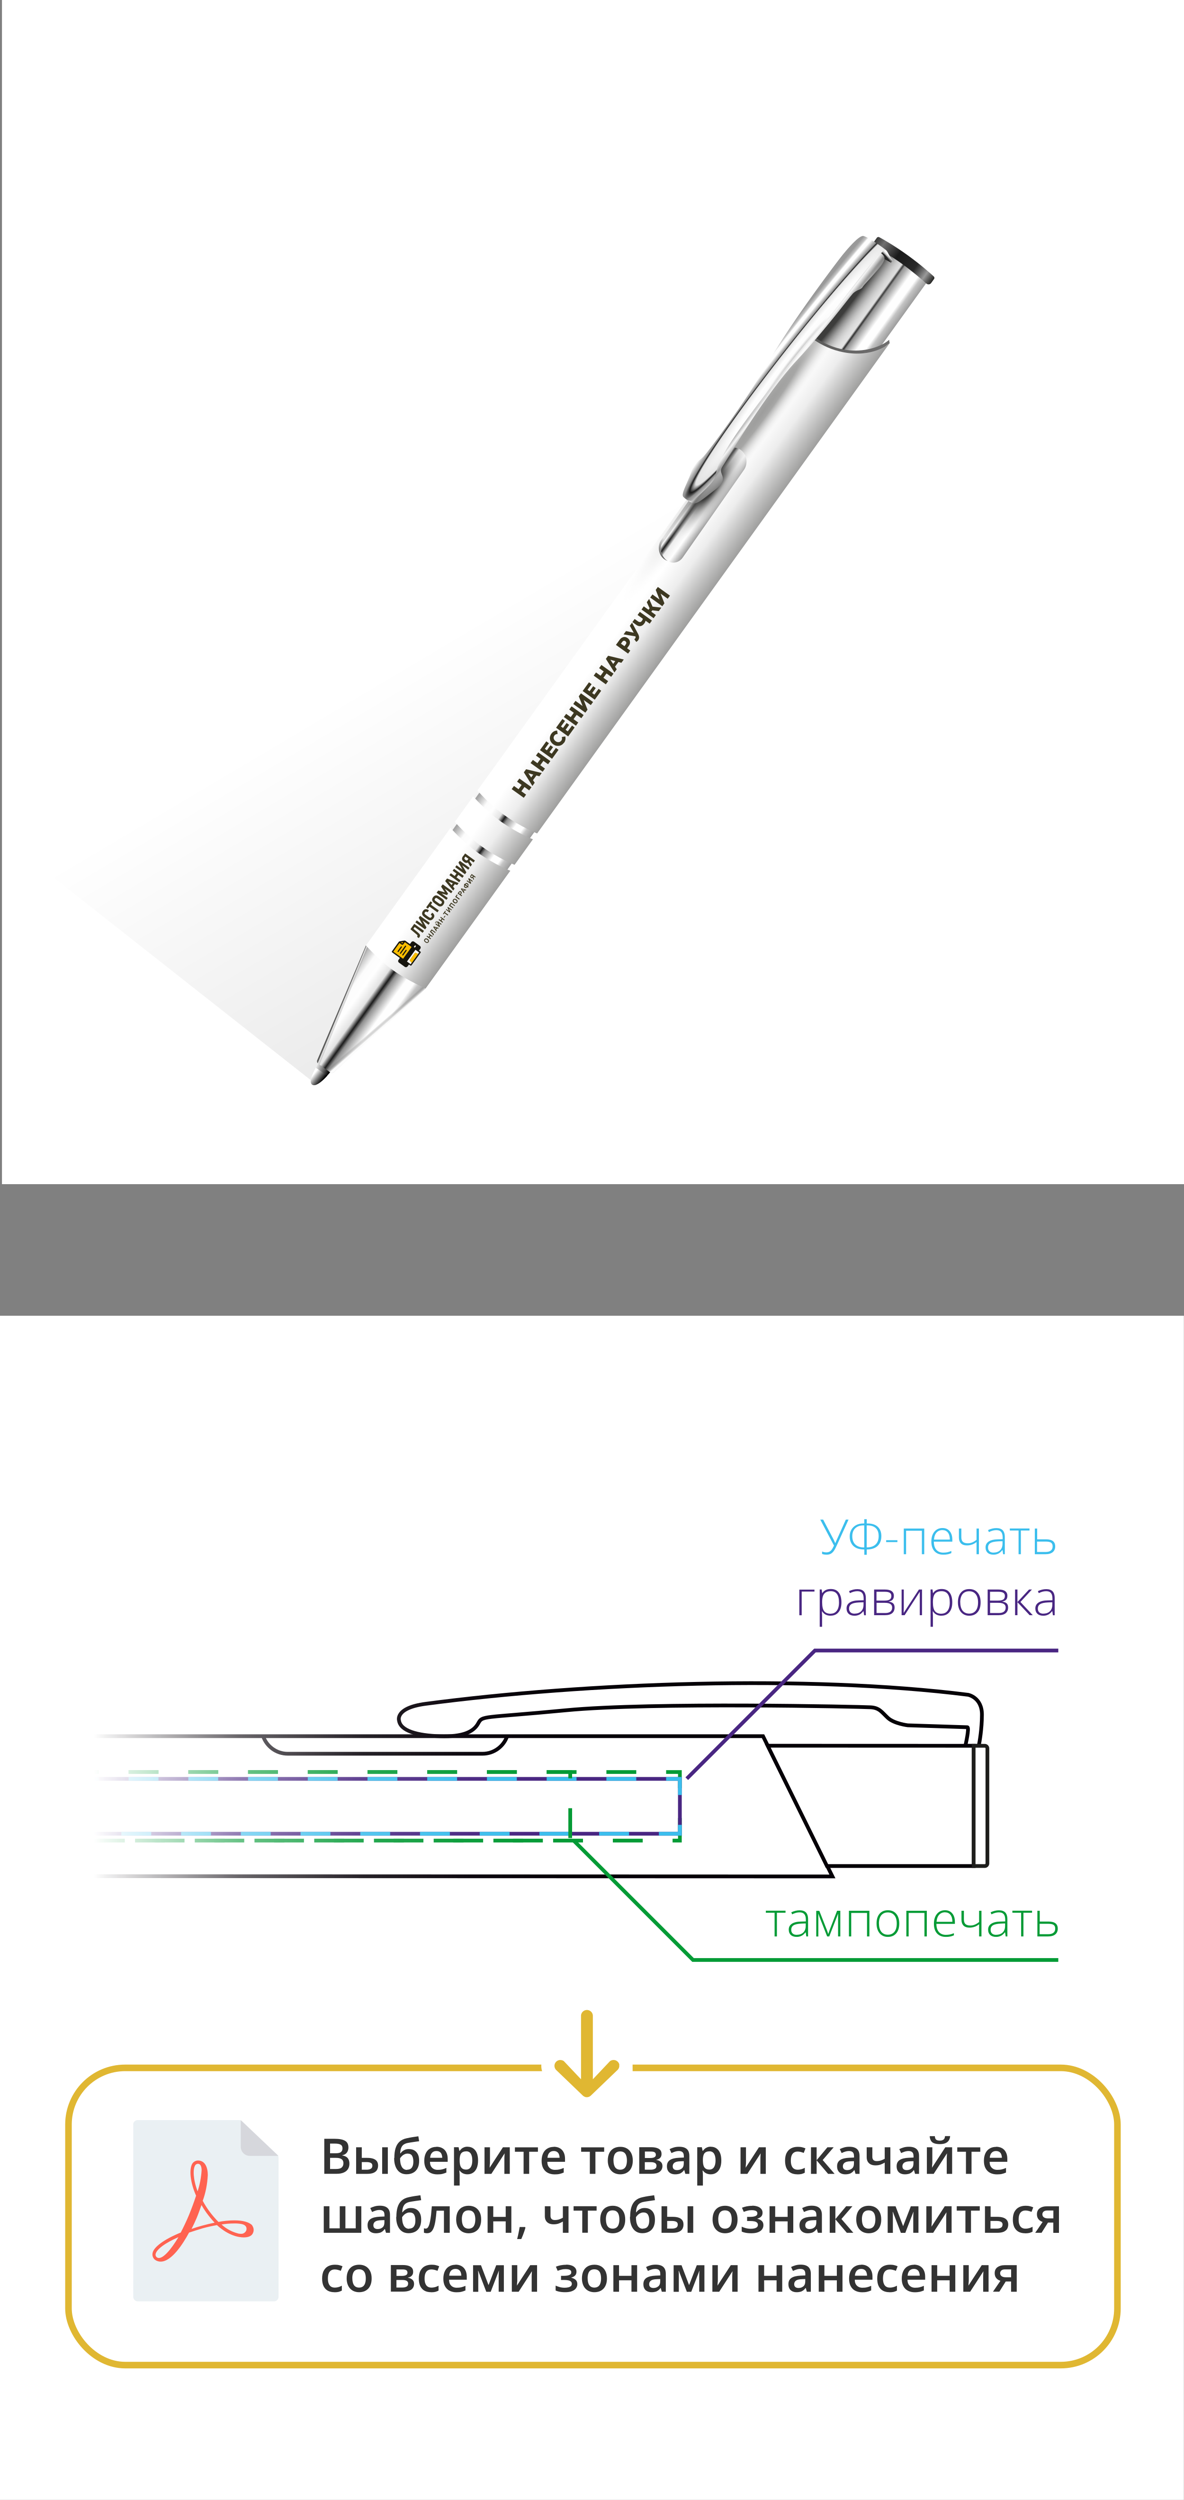 <?xml version="1.0" encoding="UTF-8"?>
<svg id="_Слой_2" data-name="Слой 2" xmlns="http://www.w3.org/2000/svg" xmlns:xlink="http://www.w3.org/1999/xlink" viewBox="0 0 180 380">
  <rect x="0" y="0" width="180" height="380" fill="#808080" stroke="none"/>
  <defs>
    <style>
      .cls-1 {
        fill-rule: evenodd;
      }

      .cls-1, .cls-2, .cls-3, .cls-4, .cls-5, .cls-6, .cls-7, .cls-8, .cls-9, .cls-10, .cls-11, .cls-12, .cls-13, .cls-14, .cls-15, .cls-16, .cls-17, .cls-18, .cls-19, .cls-20, .cls-21, .cls-22, .cls-23, .cls-24, .cls-25, .cls-26, .cls-27, .cls-28, .cls-29, .cls-30, .cls-31, .cls-32, .cls-33, .cls-34, .cls-35, .cls-36, .cls-37 {
        stroke-width: 0px;
      }

      .cls-1, .cls-29, .cls-38 {
        fill: #fff;
      }

      .cls-2 {
        fill: url(#_Безымянный_градиент_350);
      }

      .cls-3 {
        fill: #fdf9f3;
      }

      .cls-4 {
        fill: url(#_Безымянный_градиент_131);
      }

      .cls-5 {
        fill: url(#_Безымянный_градиент_357);
      }

      .cls-6 {
        fill: url(#_Безымянный_градиент_305);
      }

      .cls-7 {
        fill: #d6d7dc;
      }

      .cls-8 {
        fill: url(#_Безымянный_градиент);
      }

      .cls-9 {
        fill: url(#_Безымянный_градиент_109);
      }

      .cls-10 {
        fill: #fcbe00;
      }

      .cls-39 {
        stroke: #492682;
      }

      .cls-39, .cls-40, .cls-41, .cls-42, .cls-43, .cls-44 {
        fill: none;
        stroke-miterlimit: 22.93;
        stroke-width: .57px;
      }

      .cls-11 {
        fill: url(#_Безымянный_градиент_156);
      }

      .cls-12 {
        fill: url(#_Безымянный_градиент_190);
      }

      .cls-13 {
        fill: url(#_Безымянный_градиент_323);
      }

      .cls-14 {
        fill: url(#_Безымянный_градиент_115-2);
      }

      .cls-15 {
        fill: #ff6351;
      }

      .cls-16 {
        fill: url(#_Безымянный_градиент_115);
      }

      .cls-40 {
        stroke: #3bbeed;
      }

      .cls-40, .cls-43 {
        stroke-dasharray: 0 0 4.54 4.54;
      }

      .cls-17 {
        fill: url(#_Безымянный_градиент_325-2);
      }

      .cls-45 {
        fill: #e0b732;
        stroke: #fff;
        stroke-width: 2px;
      }

      .cls-41, .cls-43 {
        stroke: #059b36;
      }

      .cls-18 {
        fill: url(#_Безымянный_градиент_191);
      }

      .cls-19 {
        fill: url(#_Безымянный_градиент_264);
      }

      .cls-20 {
        fill: #16150e;
      }

      .cls-21 {
        fill: url(#_Безымянный_градиент_346);
      }

      .cls-22 {
        fill: url(#_Безымянный_градиент_210);
      }

      .cls-23 {
        fill: url(#_Безымянный_градиент_304);
      }

      .cls-42 {
        stroke: #1d1d1b;
      }

      .cls-24 {
        fill: #262626;
      }

      .cls-25 {
        fill: #3d3821;
      }

      .cls-26 {
        fill: #333;
      }

      .cls-27 {
        fill: #059b36;
      }

      .cls-28 {
        fill: #492682;
      }

      .cls-44 {
        stroke: #050007;
      }

      .cls-30 {
        fill: url(#_Безымянный_градиент_210-2);
      }

      .cls-31 {
        fill: url(#_Безымянный_градиент_325);
      }

      .cls-38 {
        stroke: #e0b732;
        stroke-miterlimit: 10;
      }

      .cls-32 {
        fill: url(#_Безымянный_градиент_271);
      }

      .cls-33 {
        fill: url(#_Безымянный_градиент-2);
      }

      .cls-34 {
        fill: url(#_Безымянный_градиент_115-3);
      }

      .cls-35 {
        fill: #eaf0f3;
      }

      .cls-36 {
        fill: url(#_Безымянный_градиент_241);
      }

      .cls-37 {
        fill: #3bbeed;
      }
    </style>
    <linearGradient id="_Безымянный_градиент_109" data-name="Безымянный градиент 109" x1="72.86" y1="93.63" x2="104.56" y2="146.99" gradientUnits="userSpaceOnUse">
      <stop offset="0" stop-color="#000" stop-opacity="0"/>
      <stop offset="1" stop-color="#000" stop-opacity=".1"/>
    </linearGradient>
    <linearGradient id="_Безымянный_градиент_156" data-name="Безымянный градиент 156" x1="29.75" y1="-76.21" x2="39.29" y2="-76.21" gradientTransform="translate(166.13 -28.68) rotate(-180)" gradientUnits="userSpaceOnUse">
      <stop offset="0" stop-color="#a3a3a3"/>
      <stop offset=".17" stop-color="#fcfcfc"/>
      <stop offset=".3" stop-color="#fefefe"/>
      <stop offset=".5" stop-color="#e3e3e3"/>
      <stop offset=".53" stop-color="#1a1a1a"/>
      <stop offset=".56" stop-color="#8f8f8f"/>
      <stop offset=".71" stop-color="#fefefe"/>
      <stop offset=".82" stop-color="#fefefe"/>
      <stop offset=".88" stop-color="#c4c4c4"/>
      <stop offset="1" stop-color="#999"/>
    </linearGradient>
    <radialGradient id="_Безымянный_градиент_271" data-name="Безымянный градиент 271" cx="30.54" cy="-75.46" fx="30.54" fy="-75.46" r="7.77" gradientTransform="translate(191.52 -737.63) rotate(-178.15) scale(1 10.41)" gradientUnits="userSpaceOnUse">
      <stop offset=".15" stop-color="#3c3c3b"/>
      <stop offset=".61" stop-color="#fff" stop-opacity="0"/>
    </radialGradient>
    <linearGradient id="_Безымянный_градиент_190" data-name="Безымянный градиент 190" x1="29.18" y1="-86.04" x2="39.88" y2="-86.04" gradientTransform="translate(59.27 89.3) rotate(35.72)" gradientUnits="userSpaceOnUse">
      <stop offset="0" stop-color="#3c3c3b"/>
      <stop offset=".12" stop-color="#706f6f"/>
      <stop offset=".38" stop-color="#1a1a1a"/>
      <stop offset=".68" stop-color="#292929"/>
      <stop offset=".86" stop-color="#999"/>
      <stop offset="1" stop-color="#1d1d1b"/>
    </linearGradient>
    <linearGradient id="_Безымянный_градиент" data-name="Безымянный градиент" x1="577.18" y1="134.29" x2="579.27" y2="135.3" gradientTransform="translate(-533.29 45.43) rotate(-1.67)" gradientUnits="userSpaceOnUse">
      <stop offset="0" stop-color="#fff"/>
      <stop offset="1" stop-color="#000"/>
    </linearGradient>
    <linearGradient id="_Безымянный_градиент-2" data-name="Безымянный градиент" x1="577.2" y1="134.86" x2="578.44" y2="135.92" xlink:href="#_Безымянный_градиент"/>
    <linearGradient id="_Безымянный_градиент_325" data-name="Безымянный градиент 325" x1="29.4" y1="20.77" x2="39.65" y2="20.77" gradientTransform="translate(109.5 147.03) rotate(-180)" gradientUnits="userSpaceOnUse">
      <stop offset="0" stop-color="#a3a3a3"/>
      <stop offset=".17" stop-color="#fcfcfc"/>
      <stop offset=".3" stop-color="#fefefe"/>
      <stop offset=".44" stop-color="#e3e3e3"/>
      <stop offset=".51" stop-color="#1a1a1a"/>
      <stop offset=".56" stop-color="#8f8f8f"/>
      <stop offset=".71" stop-color="#fefefe"/>
      <stop offset=".82" stop-color="#fefefe"/>
      <stop offset=".88" stop-color="#c4c4c4"/>
      <stop offset="1" stop-color="#999"/>
    </linearGradient>
    <linearGradient id="_Безымянный_градиент_325-2" data-name="Безымянный градиент 325" x1="28.95" y1="55.72" x2="40.12" y2="55.72" gradientTransform="translate(59.27 89.3) rotate(35.72)" xlink:href="#_Безымянный_градиент_325"/>
    <linearGradient id="_Безымянный_градиент_350" data-name="Безымянный градиент 350" x1="30.66" y1="56.1" x2="45.41" y2="52.64" gradientTransform="translate(59.27 89.3) rotate(35.72)" gradientUnits="userSpaceOnUse">
      <stop offset=".03" stop-color="#575756"/>
      <stop offset=".04" stop-color="#ededed" stop-opacity=".96"/>
      <stop offset=".06" stop-color="#706f6f" stop-opacity="0"/>
    </linearGradient>
    <linearGradient id="_Безымянный_градиент_346" data-name="Безымянный градиент 346" x1="33.36" y1="54.94" x2="37.79" y2="55.98" gradientTransform="translate(59.27 89.3) rotate(35.72)" gradientUnits="userSpaceOnUse">
      <stop offset=".87" stop-color="#575756" stop-opacity="0"/>
      <stop offset="1" stop-color="#fcfcfc"/>
    </linearGradient>
    <linearGradient id="_Безымянный_градиент_115" data-name="Безымянный градиент 115" x1="28.95" y1="35.61" x2="40.12" y2="35.61" gradientTransform="translate(59.27 89.3) rotate(35.72)" gradientUnits="userSpaceOnUse">
      <stop offset="0" stop-color="#fff"/>
      <stop offset=".28" stop-color="#fff"/>
      <stop offset=".56" stop-color="#ededed"/>
      <stop offset="1" stop-color="#9d9d9c"/>
    </linearGradient>
    <linearGradient id="_Безымянный_градиент_115-2" data-name="Безымянный градиент 115" x1="28.95" y1="21.1" x2="40.12" y2="21.1" xlink:href="#_Безымянный_градиент_115"/>
    <linearGradient id="_Безымянный_градиент_131" data-name="Безымянный градиент 131" x1="28.95" y1="-71.32" x2="40.12" y2="-71.32" gradientTransform="translate(59.27 89.3) rotate(35.72)" gradientUnits="userSpaceOnUse">
      <stop offset="0" stop-color="#575756"/>
      <stop offset="1" stop-color="#706f6f"/>
    </linearGradient>
    <linearGradient id="_Безымянный_градиент_115-3" data-name="Безымянный градиент 115" y1="-28.29" y2="-28.29" xlink:href="#_Безымянный_градиент_115"/>
    <radialGradient id="_Безымянный_градиент_264" data-name="Безымянный градиент 264" cx="30.41" cy="-54.16" fx="30.41" fy="-54.16" r="4.96" gradientTransform="translate(-302.73 580.04) rotate(36.36) scale(1 12.27)" gradientUnits="userSpaceOnUse">
      <stop offset="0" stop-color="#9d9d9c"/>
      <stop offset=".15" stop-color="#a2a2a1" stop-opacity=".96"/>
      <stop offset=".61" stop-color="#fff" stop-opacity="0"/>
    </radialGradient>
    <linearGradient id="_Безымянный_градиент_323" data-name="Безымянный градиент 323" x1="29.36" y1="-38.01" x2="33.5" y2="-38.01" gradientTransform="translate(59.27 89.3) rotate(35.72)" gradientUnits="userSpaceOnUse">
      <stop offset="0" stop-color="#a3a3a3"/>
      <stop offset=".11" stop-color="#fcfcfc"/>
      <stop offset=".23" stop-color="#1a1a1a"/>
      <stop offset=".37" stop-color="#ededed"/>
      <stop offset=".66" stop-color="#fefefe"/>
      <stop offset="1" stop-color="#999"/>
    </linearGradient>
    <radialGradient id="_Безымянный_градиент_305" data-name="Безымянный градиент 305" cx="30.67" cy="-40.94" fx="30.67" fy="-40.94" r="4.2" gradientTransform="translate(3.97 162.59) rotate(36.63) scale(1 3.25)" gradientUnits="userSpaceOnUse">
      <stop offset=".17" stop-color="#3c3c3b"/>
      <stop offset=".38" stop-color="rgba(118, 118, 117, .7)" stop-opacity=".7"/>
      <stop offset=".75" stop-color="#fff" stop-opacity="0"/>
    </radialGradient>
    <linearGradient id="_Безымянный_градиент_304" data-name="Безымянный градиент 304" x1="26.95" y1="-26.89" x2="26.57" y2="-48.66" gradientTransform="translate(62.64 90.64) rotate(36.04)" gradientUnits="userSpaceOnUse">
      <stop offset="0" stop-color="#575756"/>
      <stop offset=".13" stop-color="#e3e3e3"/>
      <stop offset=".3" stop-color="#c4c4c4"/>
      <stop offset="1" stop-color="#3c3c3b"/>
    </linearGradient>
    <radialGradient id="_Безымянный_градиент_210" data-name="Безымянный градиент 210" cx="31.71" cy="-85.44" fx="31.71" fy="-85.44" r=".51" gradientTransform="translate(-297.02 -437.04) rotate(134.92) scale(1 7.51)" gradientUnits="userSpaceOnUse">
      <stop offset="0" stop-color="#fff"/>
      <stop offset=".28" stop-color="#f6f6f6"/>
      <stop offset=".67" stop-color="#b2b2b2"/>
      <stop offset="1" stop-color="#575756"/>
    </radialGradient>
    <radialGradient id="_Безымянный_градиент_210-2" data-name="Безымянный градиент 210" cx="30.61" cy="-62.62" fx="30.61" fy="-62.62" r="2.95" gradientTransform="translate(508.99 -416.01) rotate(-143.45) scale(1 9.75)" xlink:href="#_Безымянный_градиент_210"/>
    <linearGradient id="_Безымянный_градиент_241" data-name="Безымянный градиент 241" x1="29.64" y1="-61.14" x2="31.08" y2="-61.09" gradientTransform="translate(59.27 89.3) rotate(35.72)" gradientUnits="userSpaceOnUse">
      <stop offset="0" stop-color="#fff" stop-opacity="0"/>
      <stop offset=".29" stop-color="#f6f6f6"/>
      <stop offset=".67" stop-color="#b2b2b2"/>
      <stop offset="1" stop-color="#575756" stop-opacity="0"/>
    </linearGradient>
    <radialGradient id="_Безымянный_градиент_191" data-name="Безымянный градиент 191" cx="29.72" cy="-64.21" fx="29.72" fy="-64.21" r="3.72" gradientTransform="translate(661.41 -585.45) rotate(-141.85) scale(1 13.04)" gradientUnits="userSpaceOnUse">
      <stop offset="0" stop-color="#a3a3a3"/>
      <stop offset=".17" stop-color="#fcfcfc"/>
      <stop offset=".3" stop-color="#fefefe"/>
      <stop offset=".5" stop-color="#e3e3e3"/>
      <stop offset=".53" stop-color="#1a1a1a"/>
      <stop offset=".56" stop-color="#8f8f8f"/>
      <stop offset=".71" stop-color="#fefefe"/>
      <stop offset=".82" stop-color="#fefefe"/>
      <stop offset=".88" stop-color="#c4c4c4"/>
      <stop offset="1" stop-color="#999"/>
    </radialGradient>
    <linearGradient id="_Безымянный_градиент_357" data-name="Безымянный градиент 357" x1="0" y1="277.61" x2="89.1" y2="277.61" gradientUnits="userSpaceOnUse">
      <stop offset=".16" stop-color="#fff"/>
      <stop offset=".18" stop-color="rgba(255, 255, 255, .97)" stop-opacity=".97"/>
      <stop offset=".41" stop-color="rgba(255, 255, 255, .63)" stop-opacity=".63"/>
      <stop offset=".62" stop-color="rgba(255, 255, 255, .36)" stop-opacity=".36"/>
      <stop offset=".8" stop-color="rgba(255, 255, 255, .17)" stop-opacity=".17"/>
      <stop offset=".93" stop-color="rgba(255, 255, 255, .05)" stop-opacity=".05"/>
      <stop offset="1" stop-color="#fff" stop-opacity="0"/>
    </linearGradient>
  </defs>
  <g id="_Слой_1-2" data-name="Слой 1">
    <g>
      <rect class="cls-29" x=".3" width="179.7" height="180"/>
      <rect class="cls-29" y="200" width="179.98" height="180"/>
      <polygon class="cls-9" points="53.82 157.27 47.97 164.76 .95 127.72 1.99 .38 8.7 3.29 135.89 44.58 53.82 157.27"/>
      <g>
        <rect class="cls-11" x="126.93" y="38.11" width="9.56" height="18.84" transform="translate(210.89 163) rotate(-144.28)"/>
        <rect class="cls-32" x="126.93" y="38.11" width="9.56" height="18.84" transform="translate(210.89 163) rotate(-144.28)"/>
      </g>
      <path class="cls-12" d="M133.29,36.15c.09-.12.25-.16.39-.09.59.32,2.25,1.25,4.31,2.74s3.47,2.76,3.97,3.22c.11.1.13.27.04.39l-.44.61c-.17.24-.51.28-.73.08-.68-.61-2.13-1.87-3.75-3.03s-3.27-2.14-4.07-2.59c-.25-.15-.33-.48-.15-.72l.44-.61Z"/>
      <g>
        <g>
          <path class="cls-8" d="M48.68,161.18s-2.1,3.11-1.21,3.69,3.08-2.32,3.08-2.32l-1.87-1.37Z"/>
          <path class="cls-33" d="M48.01,162.3s-1.27,2.13-.54,2.58,2.29-1.38,2.29-1.38l-1.75-1.2Z"/>
        </g>
        <rect class="cls-31" x="69.95" y="116.84" width="10.28" height="18.84" transform="translate(62.32 272.6) rotate(-144.28)"/>
        <g>
          <path class="cls-17" d="M55.64,143.72l9.08,6.53-13.95,12.73c-.16.14-.39.16-.56.03l-1.83-1.32c-.17-.12-.23-.35-.15-.54l7.41-17.44Z"/>
          <path class="cls-2" d="M55.64,143.72l9.08,6.53-13.95,12.73c-.16.14-.39.16-.56.03l-1.83-1.32c-.17-.12-.23-.35-.15-.54l7.41-17.44Z"/>
          <path class="cls-21" d="M55.64,143.72l9.08,6.53-13.95,12.73c-.16.14-.39.16-.56.03l-1.83-1.32c-.17-.12-.23-.35-.15-.54l7.41-17.44Z"/>
        </g>
        <path class="cls-16" d="M68.5,125.83s1.61,1.96,4.16,3.79,4.92,2.74,4.92,2.74l-12.87,17.89s-2.77-1.2-4.92-2.74c-2.15-1.54-4.16-3.79-4.16-3.79l12.87-17.89Z"/>
        <path class="cls-14" d="M71.94,121.05s1.7,2.02,4.16,3.79,4.92,2.74,4.92,2.74l-2.79,3.88s-2.5-1-4.92-2.74-4.16-3.79-4.16-3.79l2.79-3.88Z"/>
      </g>
      <path class="cls-4" d="M122.75,50.4l-.22.3.4.93,5.37,3.05,4.46-.61,2.5-1.91s-.06-.2-.09-.51c-1.08.98-3.44,1.84-6.03,1.6s-4.8-1.46-6.4-2.85Z"/>
      <path class="cls-34" d="M122.53,50.71s2.52,2.51,6.58,2.97,6.15-1.52,6.15-1.52l-53.6,74.53s-2.53-1.02-4.92-2.74c-2.39-1.72-4.16-3.79-4.16-3.79l49.95-69.45Z"/>
      <path class="cls-19" d="M122.53,50.71s2.52,2.51,6.58,2.97,6.15-1.52,6.15-1.52l-51.71,71.9s-2.44-.95-4.92-2.74c-2.48-1.79-4.16-3.79-4.16-3.79l48.06-66.83Z"/>
      <g>
        <path class="cls-13" d="M101.19,85.06h0c-.82-.71-.98-2.01-.36-2.9l9.32-13.34c.62-.89,1.79-1.03,2.6-.31h0c.82.71.98,2.01.36,2.9l-9.32,13.34c-.62.89-1.79,1.03-2.6.31Z"/>
        <path class="cls-6" d="M101.19,85.06h0c-.82-.71-.98-2.01-.36-2.9l9.32-13.34c.62-.89,1.79-1.03,2.6-.31h0c.82.71.98,2.01.36,2.9l-9.32,13.34c-.62.89-1.79,1.03-2.6.31Z"/>
        <path class="cls-23" d="M100.51,82.11l9.26-13.25c.45-.64,1.07-.98,1.75-.8-.52.02-1.02.28-1.36.76l-9.32,13.34c-.45.72-.4,1.31-.32,1.72.09.46.48,1.12.99,1.4-1.5-.56-1.62-2.29-1-3.17Z"/>
      </g>
      <g>
        <g>
          <polygon class="cls-24" points="133.58 38.89 135.46 39.93 135.49 39.48 134.55 38.38 133.26 37.81 132.38 38.11 133.58 38.89"/>
          <path class="cls-22" d="M134.47,37.91c.48.06.55.89,1.26,1.64l-.27.38s-1.14-1.81-1.53-1.46-.84.48-.84.48l.41-1.01.97-.03Z"/>
        </g>
        <path class="cls-30" d="M134.2,38.72c.34.35.56.76-.67,2.2s-2.18,2.35-2.41,2.74-.94.38-1.5.99-4.22,5.55-8.6,10.24c-4.38,4.69-10.18,14.33-10.72,15.26s-.89,1.11-.58,1.89.38,1.39-1.24,2.59-2.68,2.32-3.49,1.74-1.12-.88-1.12-.88l5.11-7.46,13.9-19.8,8.92-10.74.42-.59,1.97,1.8Z"/>
        <path class="cls-36" d="M134.2,38.72c.34.35.56.76-.67,2.2s-2.18,2.35-2.41,2.74-.94.38-1.5.99-4.22,5.55-8.6,10.24c-4.38,4.69-10.18,14.33-10.72,15.26s-.89,1.11-.58,1.89.38,1.39-1.24,2.59-2.68,2.32-3.49,1.74-1.12-.88-1.12-.88l5.11-7.46,13.9-19.8,8.92-10.74.42-.59,1.97,1.8Z"/>
        <path class="cls-18" d="M134.66,37.99c-.7-.57-2.84-2.06-3.44-2.12-.67-.06-2.39,1.98-3.08,2.82s-7.56,9.85-11.35,16.39-9.1,13.53-9.85,14.33-1.29.7-1.85,2.34-1.6,3.33-1.22,3.75,1.01.83,1.49.53,3.25-2.7,3.41-3.66.4-2.44,3.56-6.98,10.85-14.29,12.62-15.99c1.77-1.7,8.45-11.21,9.71-11.42Z"/>
      </g>
      <g>
        <path class="cls-25" d="M79.98,120.79l-.35.48-1.84-1.32.35-.48,1.84,1.32ZM78.61,118.82l.35-.48,1.84,1.32-.35.48-1.84-1.32ZM79.76,119.59l-.52.72-.43-.31.52-.72.43.31Z"/>
        <path class="cls-25" d="M80.94,119.47l-1.3-2.07.34-.47,2.38.57-.36.5-2.01-.55.14-.19,1.16,1.72-.35.49ZM80.88,118.8l-.29-.4.6-.83.47.15-.78,1.07Z"/>
        <path class="cls-25" d="M82.85,116.83l-.35.48-1.84-1.32.35-.48,1.84,1.32ZM81.48,114.85l.35-.48,1.84,1.32-.35.48-1.84-1.32ZM82.63,115.63l-.52.72-.43-.31.52-.72.43.31Z"/>
        <path class="cls-25" d="M83.87,114.57l.64-.88.4.29-.98,1.36-1.84-1.32.96-1.33.4.29-.62.85,1.04.74ZM83.12,114.08l.57-.79.39.28-.57.79-.39-.28Z"/>
        <path class="cls-25" d="M85.74,112.9c-.1.13-.21.24-.34.32-.13.08-.27.13-.41.15-.15.02-.29.01-.45-.02-.15-.04-.29-.11-.43-.21-.14-.1-.25-.22-.34-.35-.08-.13-.14-.27-.16-.41-.03-.14-.02-.29.02-.44.04-.15.1-.29.2-.42.11-.16.24-.27.39-.35.15-.08.31-.12.48-.12l.08.52c-.11,0-.21.03-.29.06-.08.04-.15.1-.21.18-.05.07-.08.14-.1.22-.02.08-.02.15,0,.23.02.07.05.15.1.22.05.07.11.13.19.19.08.06.16.1.24.12.08.02.16.03.24.02.08,0,.15-.03.21-.07s.12-.09.18-.16c.06-.08.09-.17.1-.26.01-.09,0-.19-.03-.29l.52-.09c.05.16.06.33.03.49-.03.17-.1.33-.21.48Z"/>
        <path class="cls-25" d="M86.32,111.17l.64-.88.4.29-.98,1.36-1.84-1.32.96-1.33.4.29-.62.85,1.04.74ZM85.57,110.69l.57-.79.39.28-.57.79-.39-.28Z"/>
        <path class="cls-25" d="M87.91,109.83l-.35.48-1.84-1.32.35-.48,1.84,1.32ZM86.54,107.85l.35-.48,1.84,1.32-.35.48-1.84-1.32ZM87.69,108.63l-.52.72-.43-.31.52-.72.43.31Z"/>
        <path class="cls-25" d="M88.99,108.33l-1.84-1.32.34-.47,1.08.78-.58-1.48.33-.45,1.84,1.32-.34.47-1.08-.77.58,1.47-.33.45Z"/>
        <path class="cls-25" d="M90.36,105.59l.64-.88.4.29-.98,1.36-1.84-1.32.96-1.33.4.29-.62.85,1.04.74ZM89.61,105.1l.57-.79.39.28-.57.79-.39-.28Z"/>
        <path class="cls-25" d="M92.45,103.54l-.35.48-1.84-1.32.35-.48,1.84,1.32ZM91.08,101.56l.35-.48,1.84,1.32-.35.48-1.84-1.32ZM92.23,102.34l-.52.72-.43-.31.52-.72.43.31Z"/>
        <path class="cls-25" d="M93.41,102.22l-1.3-2.07.34-.47,2.38.57-.36.5-2.01-.55.14-.19,1.16,1.72-.35.49ZM93.35,101.55l-.29-.4.6-.83.47.15-.78,1.07Z"/>
        <path class="cls-25" d="M95.48,99.35l-1.84-1.32.56-.77c.11-.15.24-.27.37-.34.14-.07.28-.1.42-.09.15.01.29.07.43.17.14.1.24.22.29.35.06.13.07.28.05.43-.02.15-.09.3-.21.46l-.37.51-.07-.37.71.51-.35.48ZM95.17,98.4l-.39.04.35-.48c.07-.1.1-.19.09-.27-.01-.08-.06-.15-.14-.22-.08-.06-.17-.08-.25-.07-.08.02-.16.07-.23.17l-.35.48-.09-.38,1.02.73Z"/>
        <path class="cls-25" d="M96.92,96.78l-2.12-.35.37-.5,1.58.33.18.53ZM96.41,97.19c.1-.07.16-.15.2-.21.03-.07.03-.15-.01-.25l-.07-.18-.02-.08-.76-1.35.34-.47.92,1.72c.09.17.14.33.15.48,0,.15-.03.29-.1.41-.07.12-.18.23-.33.31l-.3-.39Z"/>
        <path class="cls-25" d="M98.17,94.26c-.02.1-.06.19-.09.28-.03.08-.07.16-.12.22-.17.24-.36.37-.58.41-.21.04-.44-.03-.67-.2l-.57-.41.34-.47.51.36c.12.09.23.12.33.11.1-.01.18-.07.26-.18.05-.07.09-.14.12-.21.03-.07.04-.14.05-.21l.43.29ZM98.77,94.8l-1.84-1.32.34-.47,1.84,1.32-.34.47Z"/>
        <path class="cls-25" d="M99.37,93.97l-1.84-1.32.34-.48,1.84,1.32-.34.48ZM99.25,92.32l-.37.4-.55-1.18.36-.5.56,1.28ZM98.91,93.13l-.42-.3.44-.61.42.3-.44.61ZM100.15,92.89l-1.22-.15.03-.56,1.58.18-.39.54Z"/>
        <path class="cls-25" d="M100.69,92.15l-1.84-1.32.34-.47,1.08.78-.58-1.47.32-.45,1.84,1.32-.34.47-1.08-.77.58,1.47-.33.45Z"/>
      </g>
      <g>
        <polygon class="cls-1" points="1.39 285.19 126.55 285.23 116 263.91 1.39 263.91 1.39 285.19"/>
        <polygon class="cls-44" points="1.39 285.19 126.55 285.23 116 263.91 1.39 263.91 1.39 285.19"/>
        <path class="cls-44" d="M148.8,265.37c.13-.63.47-2.55.48-4.71.02-2.64-2.09-3.04-2.09-3.04-24.42-3.07-58.08-1.85-82.48,1.37-4.7.62-4.05,2.54-4.05,2.54.23,1.58,2.78,2.28,6.22,2.39,3.45.11,5.08-.64,5.8-1.92.71-1.28.42-.79,13.38-2.03,12.96-1.25,44.99-.53,46.31-.45,1.32.08,1.65.71,2.6,1.6.95.89,3.03,1.14,3.03,1.14l9.06.29c.35.01-.3,2.83-.3,2.83h2.03Z"/>
        <polygon class="cls-1" points="116.71 265.36 147.96 265.37 148.02 265.37 148.02 283.65 125.72 283.65 116.71 265.36"/>
        <polygon class="cls-44" points="116.71 265.36 147.96 265.37 148.02 265.37 148.02 283.65 125.72 283.65 116.71 265.36"/>
        <path class="cls-1" d="M148.02,283.65h1.7c.21,0,.39-.18.39-.39v-17.5c0-.21-.18-.39-.39-.39h-1.7v18.28Z"/>
        <path class="cls-42" d="M148.02,283.65h1.7c.21,0,.39-.18.39-.39v-17.5c0-.21-.18-.39-.39-.39h-1.7v18.28Z"/>
        <path class="cls-44" d="M77.1,263.91c-.53,1.55-2.01,2.67-3.73,2.67h-29.64c-1.72,0-3.2-1.12-3.73-2.67"/>
        <rect class="cls-43" x="1.39" y="269.36" width="101.97" height="10.42"/>
        <path class="cls-37" d="M157.66,234.33v1.58h1.32c.34,0,.6-.07.78-.22.18-.14.27-.35.27-.63,0-.26-.08-.45-.24-.56-.16-.12-.44-.17-.83-.17h-1.3ZM157.66,233.99h1.38c.92,0,1.38.36,1.38,1.08,0,.37-.13.66-.38.87-.26.21-.62.31-1.1.31h-1.62v-3.9h.36v1.65ZM156.5,232.65h-1.3v3.6h-.35v-3.6h-1.33v-.31h2.99v.31ZM151.06,236c.42,0,.75-.12.99-.36.24-.24.36-.57.36-.99v-.38l-.68.03c-.55.03-.94.11-1.17.26-.23.14-.35.37-.35.68,0,.24.07.43.22.57.15.14.36.2.63.2ZM152.5,236.25l-.09-.62h-.03c-.2.25-.4.43-.61.53-.21.1-.45.16-.73.16-.38,0-.68-.1-.89-.29-.21-.2-.32-.47-.32-.82,0-.38.16-.68.48-.89.32-.21.78-.32,1.38-.33l.74-.02v-.26c0-.37-.07-.65-.23-.84-.15-.19-.39-.28-.73-.28-.36,0-.74.1-1.13.3l-.13-.31c.43-.2.85-.3,1.27-.3s.75.11.96.33c.21.22.32.57.32,1.04v2.6h-.26ZM146.15,232.35v1.31c0,.33.08.57.24.71.16.15.41.22.74.22.24,0,.46-.04.67-.13.21-.08.43-.22.66-.4v-1.71h.36v3.9h-.36v-1.85c-.24.18-.47.32-.71.39-.23.08-.48.12-.75.12-.4,0-.7-.1-.91-.31-.2-.21-.31-.51-.31-.9v-1.35h.35ZM143.3,232.58c-.38,0-.68.12-.91.37-.23.25-.36.61-.4,1.08h2.41c0-.45-.1-.81-.29-1.06-.2-.26-.47-.38-.81-.38ZM143.4,236.32c-.57,0-1.01-.18-1.33-.52-.32-.35-.48-.84-.48-1.47s.15-1.12.46-1.5c.31-.37.72-.56,1.24-.56.46,0,.82.16,1.09.48.27.32.4.75.4,1.3v.29h-2.81c0,.54.13.95.38,1.24.25.28.6.43,1.05.43.22,0,.42-.02.59-.05.17-.03.38-.1.64-.2v.32c-.22.1-.42.16-.61.19-.19.04-.39.05-.62.05ZM137.76,236.25h-.36v-3.9h3.11v3.9h-.36v-3.57h-2.4v3.57ZM134.72,234.41v-.29h1.71v.29h-1.71ZM131.4,231.87h-.15c-.52,0-.93.15-1.23.44-.3.29-.45.69-.45,1.2,0,.54.15.96.46,1.26.31.3.74.45,1.3.45h.06v-3.34ZM131.76,235.21h.05c.56,0,1-.15,1.31-.45.31-.3.46-.72.46-1.26s-.14-.93-.43-1.21c-.29-.28-.7-.42-1.24-.42h-.15v3.34ZM131.4,230.93h.37v.65h.15c.66,0,1.17.17,1.53.51.36.34.54.81.54,1.41,0,.42-.08.78-.25,1.08-.17.3-.41.54-.74.7-.33.16-.72.25-1.19.25h-.04v.81h-.37v-.81h-.06c-.46,0-.85-.08-1.18-.24-.32-.16-.57-.39-.73-.69-.17-.29-.25-.65-.25-1.06,0-.37.08-.71.25-1.01.17-.3.41-.53.72-.7.31-.17.68-.25,1.11-.25h.13v-.65ZM125.67,236.32c-.29,0-.51-.04-.69-.11v-.37c.21.09.42.13.65.13.17,0,.32-.03.44-.09.12-.06.24-.15.34-.28.11-.13.23-.35.38-.66l-2.09-3.95h.44l1.61,3.07c.08.17.16.34.23.51h.01l.09-.22,1.51-3.36h.41l-1.68,3.69c-.11.24-.21.46-.31.66-.1.2-.21.37-.33.52-.12.14-.26.26-.42.34-.16.08-.36.12-.59.12Z"/>
        <path class="cls-28" d="M158.63,245.28c.42,0,.75-.12.99-.36.24-.24.36-.57.36-.99v-.38l-.68.03c-.55.03-.94.11-1.17.26-.23.14-.35.37-.35.68,0,.24.07.43.22.57.15.14.36.2.63.2ZM160.07,245.53l-.09-.62h-.03c-.2.25-.4.43-.61.53-.21.1-.45.16-.73.16-.38,0-.68-.1-.89-.29-.21-.2-.32-.47-.32-.82,0-.38.16-.68.48-.89.32-.21.78-.32,1.38-.33l.74-.02v-.26c0-.37-.07-.65-.23-.84-.15-.19-.39-.28-.73-.28-.36,0-.74.1-1.12.3l-.13-.31c.43-.2.85-.3,1.27-.3s.75.11.96.33c.21.22.32.57.32,1.04v2.6h-.26ZM156.44,241.62h.44l-1.75,1.89,1.88,2.01h-.48l-1.85-1.98v1.98h-.36v-3.9h.36v1.9l1.76-1.9ZM152.77,242.6c0-.23-.08-.39-.24-.49-.16-.1-.41-.15-.73-.15h-1.29v1.34h1.24c.36,0,.63-.06.78-.17.16-.11.24-.29.24-.54ZM152.89,244.35c0-.48-.37-.71-1.1-.71h-1.27v1.55h1.32c.7,0,1.05-.28,1.05-.84ZM153.15,242.57c0,.25-.06.44-.18.58-.12.14-.32.24-.6.29v.02c.31.04.54.13.68.27.14.14.21.35.21.62,0,.37-.12.66-.37.87-.25.2-.61.3-1.09.3h-1.65v-3.9h1.66c.45,0,.78.08,1,.24.22.16.34.39.34.7ZM145.99,243.57c0,.54.12.95.35,1.26.24.3.57.45,1,.45s.76-.15,1-.45c.24-.3.35-.72.35-1.26s-.12-.96-.36-1.25c-.24-.3-.57-.44-1-.44s-.76.15-1,.44c-.23.3-.35.71-.35,1.25ZM149.08,243.57c0,.64-.15,1.14-.46,1.49-.31.36-.73.54-1.28.54-.34,0-.64-.08-.9-.25-.26-.17-.46-.4-.6-.71-.14-.31-.21-.67-.21-1.07,0-.64.15-1.13.46-1.49.31-.36.73-.53,1.27-.53s.96.18,1.26.54c.31.36.46.85.46,1.48ZM143.13,245.29c.4,0,.71-.15.93-.45.22-.3.33-.71.33-1.25,0-1.15-.41-1.72-1.24-1.72-.45,0-.79.13-1,.38-.21.25-.32.66-.32,1.23v.12c0,.61.1,1.05.31,1.31.2.26.54.39,1,.39ZM143.14,245.6c-.6,0-1.04-.23-1.31-.68h-.02v.3c.02.18.02.37.02.58v1.48h-.36v-5.67h.3l.07.56h.02c.27-.42.7-.63,1.29-.63.53,0,.93.17,1.2.52.28.35.42.85.42,1.51s-.15,1.14-.44,1.49c-.29.35-.69.53-1.19.53ZM137.4,241.62v2.82l-.02.74,2.32-3.56h.47v3.9h-.34v-3.56s-2.3,3.56-2.3,3.56h-.46v-3.9h.34ZM135.51,242.6c0-.23-.08-.39-.24-.49-.16-.1-.41-.15-.73-.15h-1.29v1.34h1.24c.36,0,.63-.06.78-.17.16-.11.24-.29.24-.54ZM135.63,244.35c0-.48-.37-.71-1.1-.71h-1.27v1.55h1.32c.7,0,1.05-.28,1.05-.84ZM135.89,242.57c0,.25-.06.44-.18.58-.12.14-.32.24-.6.29v.02c.31.04.54.13.68.27.14.14.21.35.21.62,0,.37-.12.66-.37.87-.25.2-.61.3-1.09.3h-1.65v-3.9h1.66c.45,0,.78.08,1,.24.22.16.34.39.34.7ZM129.93,245.28c.42,0,.75-.12.99-.36.24-.24.36-.57.36-.99v-.38l-.68.03c-.55.03-.94.11-1.17.26-.23.14-.35.37-.35.68,0,.24.07.43.22.57.15.14.36.2.63.2ZM131.37,245.53l-.09-.62h-.03c-.2.25-.4.43-.61.53-.21.1-.45.16-.73.16-.38,0-.68-.1-.89-.29-.21-.2-.32-.47-.32-.82,0-.38.16-.68.48-.89.32-.21.78-.32,1.38-.33l.74-.02v-.26c0-.37-.07-.65-.23-.84-.15-.19-.39-.28-.73-.28-.36,0-.74.1-1.13.3l-.13-.31c.43-.2.85-.3,1.27-.3s.75.11.96.33c.21.22.32.57.32,1.04v2.6h-.26ZM126.29,245.29c.4,0,.71-.15.93-.45.22-.3.33-.71.33-1.25,0-1.15-.41-1.72-1.24-1.72-.45,0-.79.13-1,.38-.21.25-.32.66-.32,1.23v.12c0,.61.1,1.05.31,1.31.2.26.54.39,1,.39ZM126.29,245.6c-.6,0-1.04-.23-1.31-.68h-.02v.3c.02.18.02.37.02.58v1.48h-.36v-5.67h.3l.07.56h.02c.27-.42.7-.63,1.29-.63.53,0,.93.17,1.2.52.28.35.42.85.42,1.51s-.15,1.14-.44,1.49c-.29.35-.69.53-1.19.53ZM123.82,241.93h-1.94v3.6h-.36v-3.9h2.3v.31Z"/>
        <rect class="cls-39" x="1.39" y="270.4" width="101.97" height="8.34"/>
        <rect class="cls-40" x="1.39" y="270.4" width="101.97" height="8.34"/>
        <polyline class="cls-39" points="104.41 270.37 123.89 250.89 160.89 250.89"/>
        <polyline class="cls-41" points="87.21 279.78 105.36 297.93 160.89 297.93"/>
        <rect class="cls-43" x="1.39" y="269.36" width="85.3" height="10.42"/>
        <path class="cls-27" d="M158.05,292.43v1.58h1.32c.34,0,.6-.07.78-.22.18-.14.27-.35.27-.63,0-.26-.08-.45-.24-.56-.16-.12-.44-.17-.83-.17h-1.3ZM158.05,292.09h1.38c.92,0,1.38.36,1.38,1.08,0,.37-.13.66-.38.87-.26.21-.62.31-1.1.31h-1.62v-3.9h.36v1.65ZM156.89,290.75h-1.3v3.6h-.35v-3.6h-1.33v-.31h2.99v.31ZM151.45,294.1c.42,0,.75-.12.99-.36.24-.24.36-.57.36-.99v-.38l-.68.03c-.55.03-.94.11-1.17.26-.23.14-.35.37-.35.68,0,.24.07.43.22.57.15.14.36.2.63.2ZM152.89,294.35l-.09-.62h-.03c-.2.25-.4.43-.61.53-.21.1-.45.16-.73.16-.38,0-.68-.1-.89-.29-.21-.2-.32-.47-.32-.82,0-.38.16-.68.48-.89.32-.21.78-.32,1.38-.33l.74-.02v-.26c0-.37-.07-.65-.23-.84-.15-.19-.39-.28-.73-.28-.36,0-.74.1-1.13.3l-.13-.31c.43-.2.85-.3,1.27-.3s.75.11.96.33c.21.22.32.57.32,1.04v2.6h-.26ZM146.54,290.45v1.31c0,.33.08.57.24.71.16.15.41.22.74.22.24,0,.46-.04.67-.13.21-.08.43-.22.66-.4v-1.71h.36v3.9h-.36v-1.85c-.24.18-.47.32-.71.39-.23.08-.48.12-.75.12-.4,0-.7-.1-.91-.31-.2-.21-.31-.51-.31-.9v-1.35h.35ZM143.69,290.68c-.38,0-.68.12-.91.37-.23.25-.36.61-.4,1.08h2.41c0-.45-.1-.81-.29-1.06-.2-.26-.47-.38-.81-.38ZM143.79,294.42c-.57,0-1.01-.18-1.33-.52-.32-.35-.48-.84-.48-1.47s.15-1.12.46-1.5c.31-.38.72-.56,1.24-.56.46,0,.82.16,1.09.48.27.32.4.75.4,1.3v.29h-2.81c0,.54.13.95.38,1.24.25.28.6.43,1.05.43.22,0,.42-.02.59-.05.17-.03.38-.1.64-.2v.32c-.22.1-.42.16-.61.19-.19.04-.39.05-.62.05ZM138.15,294.35h-.36v-3.9h3.11v3.9h-.36v-3.57h-2.4v3.57ZM133.63,292.39c0,.54.12.95.35,1.25.24.3.57.45,1,.45s.76-.15,1-.45c.24-.3.35-.72.35-1.25s-.12-.96-.36-1.25c-.24-.3-.57-.44-1-.44s-.76.15-1,.44c-.23.3-.35.71-.35,1.26ZM136.71,292.39c0,.64-.15,1.13-.46,1.49-.31.36-.73.54-1.28.54-.34,0-.64-.08-.9-.25-.26-.17-.46-.4-.6-.71-.14-.31-.21-.67-.21-1.07,0-.64.15-1.13.46-1.49.31-.36.73-.53,1.27-.53s.96.18,1.26.54c.31.36.46.85.46,1.48ZM129.42,294.35h-.36v-3.9h3.11v3.9h-.36v-3.57h-2.4v3.57ZM125.92,293.97l.22-.63,1.12-2.89h.49v3.9h-.34v-3.47c-.05.15-.11.31-.17.46-.06.16-.45,1.16-1.17,3.01h-.32l-1.08-2.74c-.05-.11-.09-.23-.13-.35-.04-.12-.08-.25-.13-.39v3.49h-.32v-3.9h.47l1.13,2.87c.09.23.16.45.22.65ZM121.14,294.1c.42,0,.75-.12.99-.36.24-.24.36-.57.36-.99v-.38l-.68.03c-.55.03-.94.11-1.17.26-.23.14-.35.37-.35.68,0,.24.07.43.22.57.15.14.36.2.63.2ZM122.58,294.35l-.09-.62h-.03c-.2.25-.4.43-.61.53-.21.1-.45.16-.73.16-.38,0-.68-.1-.89-.29-.21-.2-.32-.47-.32-.82,0-.38.16-.68.48-.89.32-.21.78-.32,1.38-.33l.74-.02v-.26c0-.37-.07-.65-.23-.84-.15-.19-.39-.28-.73-.28-.36,0-.74.1-1.12.3l-.13-.31c.43-.2.85-.3,1.27-.3s.75.11.96.33c.21.22.32.57.32,1.04v2.6h-.26ZM119.41,290.75h-1.3v3.6h-.35v-3.6h-1.33v-.31h2.99v.31Z"/>
      </g>
      <rect class="cls-5" y="244.69" width="89.1" height="65.84"/>
      <g>
        <rect class="cls-38" x="10.41" y="314.33" width="159.47" height="45.18" rx="8.61" ry="8.61"/>
        <g>
          <path class="cls-35" d="M20.24,322.96c0-.38.31-.69.69-.69h15.4c.18,0,.35.07.48.19l5.32,5.05c.14.13.22.31.22.5v21.12c0,.38-.31.69-.69.69h-20.71c-.38,0-.69-.31-.69-.69v-26.17Z"/>
          <path class="cls-15" d="M38.36,338.28c-.46-.49-1.39-.77-2.72-.77-.84,0-1.68.09-2.5.25h.08c-.53-.54-1.02-1.11-1.46-1.72l-.03-.04c-.32-.45-.61-.91-.87-1.39l-.04-.08c.43-1.16.7-2.5.77-3.89v-.03c0-1.08-.38-2.2-1.5-2.2-.18,0-.35.06-.5.14-.15.09-.28.21-.37.36h0c-.5.91-.28,2.89.59,4.85-.33,1-.69,1.99-1.09,2.96-.38.9-.79,1.77-1.24,2.64-2.51,1.02-4.14,2.21-4.29,3.14-.03.17-.02.34.03.5.05.16.14.31.26.43.25.22.58.35.94.35h.01c1.67,0,3.42-2.75,4.31-4.41.69-.23,1.37-.44,2.05-.65.72-.2,1.45-.36,2.19-.49,1.76,1.61,3.31,1.87,4.09,1.87.96,0,1.3-.4,1.41-.72.08-.18.1-.39.07-.58-.03-.2-.11-.38-.24-.54h0s.01.03.01.03h0ZM37.47,338.96c-.06.19-.18.35-.34.46-.16.11-.36.15-.56.13h0c-.13,0-.27-.02-.4-.05h.02c-.94-.24-1.8-.71-2.51-1.36h0c.57-.1,1.23-.16,1.91-.16h0,0c.4-.01.8.02,1.2.1h-.03c.32.06.82.27.7.88h.01-.01ZM32.63,337.86c-.59.12-1.23.27-1.89.45-.55.15-1.09.31-1.62.5.28-.55.54-1.11.78-1.67.28-.66.5-1.33.73-1.96.22.39.48.79.73,1.14.4.55.83,1.07,1.29,1.57h-.01v-.03h0ZM29.64,329.19c.04-.08.1-.15.18-.2.08-.05.17-.08.26-.08h0c.48,0,.57.56.57,1-.07,1.12-.28,2.22-.64,3.28l.03-.09c-.68-1.81-.73-3.33-.39-3.92h0ZM27.13,340.06c-1.17,1.96-2.28,3.17-2.97,3.17-.12,0-.24-.04-.34-.12h0c-.07-.06-.12-.14-.15-.22-.03-.09-.03-.18-.01-.27h0c.14-.7,1.44-1.68,3.47-2.56h0Z"/>
          <path class="cls-7" d="M37.99,327.71c-.77,0-1.39-.62-1.39-1.39v-4.05l5.73,5.44h-4.34Z"/>
        </g>
        <g>
          <path class="cls-26" d="M49.3,325.11h1.59c.69,0,1.21.1,1.56.3s.52.54.52,1.03c0,.2-.04.39-.11.55s-.18.3-.31.4c-.14.11-.3.18-.5.21v.04c.21.04.39.1.55.19s.29.22.38.4c.09.17.14.4.14.67,0,.33-.08.6-.23.83-.15.23-.37.4-.66.52s-.62.18-1.02.18h-1.91v-5.33ZM50.18,327.31h.84c.4,0,.67-.06.82-.19.15-.13.23-.32.23-.56s-.09-.44-.27-.55-.47-.17-.86-.17h-.76v1.47ZM50.18,328.01v1.69h.92c.41,0,.7-.08.86-.24.17-.16.25-.37.25-.64,0-.17-.04-.31-.11-.43s-.19-.22-.36-.28c-.17-.07-.39-.1-.68-.1h-.88Z"/>
          <path class="cls-26" d="M54.14,330.44v-4.04h.86v1.61h.81c.38,0,.69.04.94.13.25.09.43.22.55.39.12.17.18.39.18.65s-.06.48-.17.67-.29.33-.54.44c-.24.1-.56.15-.96.15h-1.67ZM55,329.81h.75c.26,0,.47-.05.62-.14s.24-.25.24-.46c0-.2-.07-.34-.22-.43-.15-.08-.36-.13-.64-.13h-.75v1.16ZM58.1,330.44v-4.04h.86v4.04h-.86Z"/>
          <path class="cls-26" d="M59.95,328.02c0-.59.06-1.08.19-1.49.13-.41.33-.74.61-.99.28-.25.64-.42,1.08-.51.29-.07.58-.12.88-.17.3-.05.59-.09.89-.13l.12.75c-.14.02-.29.04-.44.06-.16.02-.32.05-.48.07s-.31.05-.46.07-.27.05-.39.07c-.23.05-.42.13-.58.24-.16.11-.28.27-.37.48-.09.21-.14.49-.16.85h.05c.07-.1.16-.2.27-.3.12-.1.26-.18.42-.25s.36-.1.57-.1c.34,0,.62.07.85.21.23.14.41.34.54.61s.18.59.18.97c0,.45-.08.83-.24,1.13s-.38.53-.67.68c-.28.15-.62.23-1,.23-.29,0-.55-.05-.79-.16-.23-.11-.43-.27-.59-.48-.16-.21-.29-.47-.38-.78s-.13-.66-.13-1.06ZM61.89,329.81c.19,0,.36-.04.5-.12.14-.08.25-.22.33-.4.08-.18.12-.43.12-.73,0-.37-.07-.67-.2-.88-.13-.21-.36-.32-.67-.32-.19,0-.36.04-.52.13-.16.08-.29.18-.4.3-.11.11-.19.21-.23.3,0,.22.02.44.05.64s.09.39.17.56c.08.17.19.3.33.4.14.1.31.15.52.15Z"/>
          <path class="cls-26" d="M66.33,326.32c.36,0,.67.07.93.22s.46.36.59.63c.14.27.21.6.21.98v.46h-2.69c0,.39.11.69.32.9s.48.32.84.32c.26,0,.49-.02.69-.07.21-.05.42-.12.64-.22v.7c-.2.09-.41.16-.62.21s-.46.07-.75.07c-.4,0-.74-.08-1.04-.23-.3-.15-.53-.38-.7-.69-.17-.31-.25-.69-.25-1.14s.08-.84.23-1.15c.15-.32.37-.56.65-.72.28-.17.6-.25.97-.25ZM66.33,326.97c-.27,0-.49.09-.65.26-.17.18-.26.43-.29.77h1.84c0-.2-.04-.38-.1-.54-.06-.16-.16-.28-.29-.36-.13-.09-.3-.13-.5-.13Z"/>
          <path class="cls-26" d="M71.09,326.32c.48,0,.86.18,1.15.53.29.35.44.87.44,1.56,0,.46-.07.84-.2,1.15-.14.31-.32.55-.57.71-.24.16-.52.24-.84.24-.2,0-.38-.03-.53-.08s-.28-.12-.39-.21-.2-.18-.27-.28h-.05c.01.1.02.21.03.32.01.12.02.23.02.32v1.64h-.86v-5.83h.7l.12.56h.04c.08-.11.17-.22.28-.32.11-.1.24-.17.39-.23s.33-.09.54-.09ZM70.86,327.02c-.24,0-.42.05-.57.14-.14.09-.25.23-.31.42-.06.19-.1.42-.1.7v.12c0,.3.03.55.09.76.06.21.17.37.31.47.14.11.34.16.59.16.21,0,.38-.06.52-.17.14-.11.24-.28.31-.49.07-.21.1-.46.1-.75,0-.44-.08-.77-.23-1.01s-.39-.36-.71-.36Z"/>
          <path class="cls-26" d="M74.49,326.4v2.06c0,.07,0,.15,0,.25,0,.1,0,.21-.02.31s-.01.21-.02.3c0,.09-.01.16-.02.2l2.03-3.12h1.04v4.04h-.82v-2.04c0-.11,0-.23,0-.37,0-.14.01-.28.02-.41s.01-.23.02-.3l-2.02,3.12h-1.04v-4.04h.82Z"/>
          <path class="cls-26" d="M81.78,327.08h-1.33v3.36h-.85v-3.36h-1.32v-.67h3.5v.67Z"/>
          <path class="cls-26" d="M84.17,326.32c.36,0,.67.07.93.22s.46.36.59.63c.14.27.21.6.21.98v.46h-2.69c0,.39.11.69.32.9s.48.32.84.32c.26,0,.49-.02.69-.07.21-.05.42-.12.64-.22v.7c-.2.09-.41.16-.62.21s-.46.07-.75.07c-.4,0-.74-.08-1.04-.23-.3-.15-.53-.38-.7-.69-.17-.31-.25-.69-.25-1.14s.08-.84.23-1.15c.15-.32.37-.56.65-.72.28-.17.6-.25.97-.25ZM84.17,326.97c-.27,0-.49.09-.65.26-.17.18-.26.43-.29.77h1.84c0-.2-.04-.38-.1-.54-.06-.16-.16-.28-.29-.36-.13-.09-.3-.13-.5-.13Z"/>
          <path class="cls-26" d="M91.85,327.08h-1.33v3.36h-.85v-3.36h-1.32v-.67h3.5v.67Z"/>
          <path class="cls-26" d="M96.2,328.41c0,.34-.04.63-.13.89-.09.26-.21.48-.38.66-.17.18-.37.31-.6.41-.24.09-.5.14-.8.14-.28,0-.53-.05-.76-.14-.23-.09-.43-.23-.6-.41-.17-.18-.3-.4-.39-.66-.09-.26-.14-.56-.14-.89,0-.44.08-.82.23-1.13.15-.31.38-.55.66-.71.29-.16.63-.24,1.02-.24.37,0,.7.08.98.24.28.16.51.4.67.71.16.31.24.69.24,1.13ZM93.27,328.41c0,.29.04.55.11.75.07.21.18.37.33.48.15.11.35.17.58.17s.43-.06.58-.17c.15-.11.26-.27.33-.48.07-.21.11-.46.11-.75s-.04-.54-.11-.75c-.07-.21-.18-.36-.33-.47-.15-.11-.35-.16-.59-.16-.35,0-.61.12-.78.36-.16.24-.24.58-.24,1.02Z"/>
          <path class="cls-26" d="M100.57,327.44c0,.23-.07.42-.21.57s-.34.24-.58.29v.03c.26.03.49.13.66.28.18.15.27.37.27.64,0,.23-.06.44-.17.61-.12.18-.3.32-.55.42-.25.1-.57.15-.98.15h-1.83v-4.04h1.82c.3,0,.57.03.81.1.24.07.42.17.56.32.14.15.2.35.2.61ZM99.7,327.51c0-.16-.06-.27-.18-.35s-.31-.11-.56-.11h-.92v.98h.81c.28,0,.5-.04.64-.12.15-.08.22-.21.22-.39ZM99.81,329.22c0-.2-.08-.34-.23-.43s-.37-.13-.67-.13h-.88v1.15h.9c.27,0,.49-.05.64-.14.16-.09.23-.24.23-.45Z"/>
          <path class="cls-26" d="M103.25,326.32c.51,0,.9.11,1.16.34s.39.58.39,1.06v2.72h-.61l-.16-.57h-.03c-.11.15-.23.27-.35.36s-.26.17-.42.21-.35.07-.58.07c-.24,0-.46-.04-.65-.13-.19-.09-.34-.22-.45-.41-.11-.18-.16-.41-.16-.69,0-.42.15-.73.46-.94.31-.21.78-.32,1.41-.35l.7-.03v-.21c0-.28-.06-.48-.19-.6s-.31-.18-.55-.18c-.2,0-.4.03-.59.09-.19.06-.37.13-.55.22l-.28-.6c.2-.1.42-.19.67-.26.25-.07.51-.1.79-.1ZM103.95,328.51l-.52.02c-.43.01-.73.09-.9.22-.17.13-.26.31-.26.54,0,.2.06.34.18.44s.28.14.47.14c.3,0,.54-.08.74-.25s.29-.42.29-.75v-.35Z"/>
          <path class="cls-26" d="M108.07,326.32c.48,0,.86.18,1.15.53.29.35.44.87.44,1.56,0,.46-.07.84-.2,1.15-.14.31-.32.55-.57.71-.24.16-.52.24-.84.24-.2,0-.38-.03-.53-.08s-.28-.12-.39-.21-.2-.18-.27-.28h-.05c.01.1.02.21.03.32.01.12.02.23.02.32v1.64h-.86v-5.83h.7l.12.56h.04c.08-.11.17-.22.28-.32.11-.1.24-.17.39-.23s.33-.09.54-.09ZM107.84,327.02c-.24,0-.42.05-.57.14-.14.09-.25.23-.31.42-.06.19-.1.42-.1.7v.12c0,.3.03.55.09.76.06.21.17.37.31.47.14.11.34.16.59.16.21,0,.38-.06.52-.17.14-.11.24-.28.31-.49.07-.21.1-.46.1-.75,0-.44-.08-.77-.23-1.01s-.39-.36-.71-.36Z"/>
          <path class="cls-26" d="M113.41,326.4v2.06c0,.07,0,.15,0,.25,0,.1,0,.21-.02.31s-.01.21-.02.3c0,.09-.01.16-.02.2l2.03-3.12h1.04v4.04h-.82v-2.04c0-.11,0-.23,0-.37,0-.14.01-.28.02-.41s.01-.23.02-.3l-2.02,3.12h-1.04v-4.04h.82Z"/>
          <path class="cls-26" d="M121.22,330.51c-.38,0-.71-.07-.99-.22-.28-.15-.49-.38-.65-.68-.15-.31-.23-.7-.23-1.17s.08-.89.25-1.2c.17-.31.39-.54.69-.69.29-.15.63-.22,1.01-.22.24,0,.46.02.65.07.2.05.36.1.5.17l-.26.69c-.15-.06-.3-.11-.46-.15-.16-.04-.31-.06-.45-.06-.24,0-.43.05-.59.16s-.27.26-.35.47c-.08.21-.11.46-.11.77s.04.55.12.75c.08.2.19.36.35.46.15.1.34.15.56.15s.42-.03.59-.08c.17-.05.34-.12.5-.21v.74c-.15.09-.32.15-.49.2-.18.04-.39.06-.65.06Z"/>
          <path class="cls-26" d="M125.8,326.4h.94l-1.67,1.94,1.81,2.1h-.99l-1.74-2.05v2.05h-.86v-4.04h.86v1.96l1.64-1.96Z"/>
          <path class="cls-26" d="M129.12,326.32c.51,0,.9.11,1.16.34s.39.58.39,1.06v2.72h-.61l-.16-.57h-.03c-.11.15-.23.27-.35.36s-.26.17-.42.21-.35.07-.58.07c-.24,0-.46-.04-.65-.13-.19-.09-.34-.22-.45-.41-.11-.18-.16-.41-.16-.69,0-.42.15-.73.46-.94.31-.21.78-.32,1.41-.35l.7-.03v-.21c0-.28-.06-.48-.19-.6s-.31-.18-.55-.18c-.2,0-.4.03-.59.09-.19.06-.37.13-.55.22l-.28-.6c.2-.1.42-.19.67-.26.25-.07.51-.1.79-.1ZM129.82,328.51l-.52.02c-.43.01-.73.09-.9.22-.17.13-.26.31-.26.54,0,.2.06.34.18.44s.28.14.47.14c.3,0,.54-.08.74-.25s.29-.42.29-.75v-.35Z"/>
          <path class="cls-26" d="M132.62,326.4v1.46c0,.21.06.37.17.48s.27.16.48.16c.23,0,.45-.03.64-.09s.39-.15.59-.26v-1.75h.86v4.04h-.86v-1.71c-.2.12-.41.22-.63.3-.22.08-.48.12-.77.12-.42,0-.75-.11-.98-.32-.24-.22-.36-.52-.36-.93v-1.5h.86Z"/>
          <path class="cls-26" d="M138.17,326.32c.51,0,.9.11,1.16.34s.39.58.39,1.06v2.72h-.61l-.16-.57h-.03c-.11.15-.23.27-.35.36s-.26.17-.42.21-.35.07-.58.07c-.24,0-.46-.04-.65-.13-.19-.09-.34-.22-.45-.41-.11-.18-.16-.41-.16-.69,0-.42.15-.73.46-.94.31-.21.78-.32,1.41-.35l.7-.03v-.21c0-.28-.06-.48-.19-.6s-.31-.18-.55-.18c-.2,0-.4.03-.59.09-.19.06-.37.13-.55.22l-.28-.6c.2-.1.42-.19.67-.26.25-.07.51-.1.79-.1ZM138.87,328.51l-.52.02c-.43.01-.73.09-.9.22-.17.13-.26.31-.26.54,0,.2.06.34.18.44s.28.14.47.14c.3,0,.54-.08.74-.25s.29-.42.29-.75v-.35Z"/>
          <path class="cls-26" d="M141.74,326.4v2.06c0,.07,0,.15,0,.25,0,.1,0,.21-.02.31s-.01.21-.02.3c0,.09-.01.16-.02.2l2.03-3.12h1.04v4.04h-.82v-2.04c0-.11,0-.23,0-.37,0-.14.01-.28.02-.41s.01-.23.02-.3l-2.02,3.12h-1.04v-4.04h.82ZM144.45,324.7c-.02.25-.09.47-.2.65-.11.18-.28.32-.5.42s-.52.15-.88.15-.67-.05-.89-.14c-.22-.09-.38-.23-.47-.41s-.16-.4-.17-.66h.78c.02.27.09.45.21.54.12.09.3.14.56.14.22,0,.4-.05.54-.15s.22-.28.24-.54h.79Z"/>
          <path class="cls-26" d="M149.03,327.08h-1.33v3.36h-.85v-3.36h-1.32v-.67h3.5v.67Z"/>
          <path class="cls-26" d="M151.41,326.32c.36,0,.67.07.93.22s.46.36.59.63c.14.27.21.6.21.98v.46h-2.69c0,.39.11.69.32.9s.48.32.84.32c.26,0,.49-.02.69-.07.21-.05.42-.12.64-.22v.7c-.2.09-.41.16-.62.21s-.46.07-.75.07c-.4,0-.74-.08-1.04-.23-.3-.15-.53-.38-.7-.69-.17-.31-.25-.69-.25-1.14s.08-.84.23-1.15c.15-.32.37-.56.65-.72.28-.17.6-.25.97-.25ZM151.41,326.97c-.27,0-.49.09-.65.26-.17.18-.26.43-.29.77h1.84c0-.2-.04-.38-.1-.54-.06-.16-.16-.28-.29-.36-.13-.09-.3-.13-.5-.13Z"/>
          <path class="cls-26" d="M54.93,335.36v4.04h-5.71v-4.04h.86v3.36h1.57v-3.36h.86v3.36h1.57v-3.36h.86Z"/>
          <path class="cls-26" d="M57.74,335.28c.51,0,.9.11,1.16.34s.39.58.39,1.06v2.72h-.61l-.16-.57h-.03c-.11.15-.23.27-.35.36s-.26.17-.42.21-.35.07-.58.07c-.24,0-.46-.04-.65-.13-.19-.09-.34-.22-.45-.41-.11-.18-.16-.41-.16-.69,0-.42.15-.73.46-.94.31-.21.78-.32,1.41-.35l.7-.03v-.21c0-.28-.06-.48-.19-.6-.13-.12-.31-.18-.55-.18-.2,0-.4.03-.59.09-.19.06-.37.13-.55.22l-.28-.6c.2-.1.42-.19.67-.26.25-.07.51-.1.79-.1ZM58.44,337.47l-.52.02c-.43.01-.73.09-.9.22-.17.13-.26.31-.26.54,0,.2.06.34.18.44s.28.14.47.14c.3,0,.54-.08.74-.25s.29-.42.29-.75v-.35Z"/>
          <path class="cls-26" d="M60.26,336.98c0-.59.06-1.08.19-1.49.13-.41.33-.74.61-.99.28-.25.64-.42,1.08-.51.29-.07.58-.12.88-.17.3-.05.59-.09.89-.13l.12.75c-.14.02-.29.04-.44.06-.16.02-.32.05-.48.07s-.31.05-.46.07-.27.05-.39.07c-.23.05-.42.13-.58.24-.16.11-.28.27-.37.48-.09.21-.14.49-.16.85h.05c.07-.1.16-.2.27-.3.12-.1.26-.18.42-.25s.36-.1.57-.1c.34,0,.62.07.85.21.23.14.41.34.54.61s.18.59.18.97c0,.45-.08.83-.24,1.13s-.38.53-.67.68c-.28.15-.62.23-1,.23-.29,0-.55-.05-.79-.16-.23-.11-.43-.27-.59-.48-.16-.21-.29-.47-.38-.78s-.13-.66-.13-1.06ZM62.2,338.76c.19,0,.36-.04.5-.12.14-.08.25-.22.33-.4.08-.18.12-.43.12-.73,0-.37-.07-.67-.2-.88-.13-.21-.36-.32-.67-.32-.19,0-.36.04-.52.13-.16.08-.29.18-.4.3-.11.11-.19.21-.23.3,0,.22.02.44.05.64s.09.39.17.56c.08.17.19.3.33.4.14.1.31.15.52.15Z"/>
          <path class="cls-26" d="M68.35,339.4h-.86v-3.36h-1.12c-.05.61-.11,1.14-.18,1.57s-.16.79-.27,1.06-.24.47-.4.6c-.16.13-.35.19-.58.19-.1,0-.19,0-.27-.02-.08-.01-.15-.03-.22-.06v-.67s.09.03.14.04c.05,0,.1.01.15.01.09,0,.17-.04.25-.11s.15-.19.21-.35c.07-.16.12-.37.18-.64.05-.26.1-.58.15-.96.04-.38.08-.82.12-1.33h2.72v4.04Z"/>
          <path class="cls-26" d="M73.15,337.37c0,.34-.04.63-.13.89-.09.26-.21.48-.38.66-.17.18-.37.31-.6.41-.24.09-.5.14-.8.14-.28,0-.53-.05-.76-.14-.23-.09-.43-.23-.6-.41s-.3-.4-.39-.66c-.09-.26-.14-.56-.14-.89,0-.44.08-.82.23-1.13.15-.31.38-.55.66-.71.29-.16.63-.24,1.02-.24.37,0,.7.08.98.24.28.16.51.4.67.71.16.31.24.69.24,1.13ZM70.22,337.37c0,.29.04.55.11.75.07.21.18.37.33.48.15.11.35.17.58.17s.43-.06.58-.17c.15-.11.26-.27.33-.48.07-.21.11-.46.11-.75s-.04-.54-.11-.75c-.07-.21-.18-.36-.33-.47-.15-.11-.35-.16-.59-.16-.35,0-.61.12-.78.36-.16.24-.24.58-.24,1.02Z"/>
          <path class="cls-26" d="M74.99,335.36v1.62h1.89v-1.62h.86v4.04h-.86v-1.74h-1.89v1.74h-.86v-4.04h.86Z"/>
          <path class="cls-26" d="M79.83,338.53l.05.08c-.04.17-.1.36-.17.56-.07.2-.14.4-.22.61-.08.2-.16.39-.24.57h-.63c.05-.2.1-.4.15-.62.05-.22.09-.43.13-.64.04-.21.07-.4.1-.57h.83Z"/>
          <path class="cls-26" d="M83.69,335.36v1.46c0,.21.06.37.17.48s.27.16.48.16c.23,0,.45-.03.64-.09s.39-.15.59-.26v-1.75h.86v4.04h-.86v-1.71c-.2.12-.41.22-.63.3-.22.08-.48.12-.77.12-.42,0-.75-.11-.98-.32-.24-.22-.36-.52-.36-.93v-1.5h.86Z"/>
          <path class="cls-26" d="M90.7,336.03h-1.33v3.36h-.85v-3.36h-1.32v-.67h3.5v.67Z"/>
          <path class="cls-26" d="M95.05,337.37c0,.34-.04.63-.13.89-.09.26-.21.48-.38.66-.17.18-.37.31-.6.41-.24.09-.5.14-.8.14-.28,0-.53-.05-.76-.14-.23-.09-.43-.23-.6-.41s-.3-.4-.39-.66c-.09-.26-.14-.56-.14-.89,0-.44.08-.82.23-1.13.15-.31.38-.55.66-.71.29-.16.63-.24,1.02-.24.37,0,.7.08.98.24.28.16.51.4.67.71.16.31.24.69.24,1.13ZM92.12,337.37c0,.29.04.55.11.75.07.21.18.37.33.48.15.11.35.17.58.17s.43-.06.58-.17c.15-.11.26-.27.33-.48.07-.21.11-.46.11-.75s-.04-.54-.11-.75c-.07-.21-.18-.36-.33-.47-.15-.11-.35-.16-.59-.16-.35,0-.61.12-.78.36-.16.24-.24.58-.24,1.02Z"/>
          <path class="cls-26" d="M95.8,336.98c0-.59.06-1.08.19-1.49.13-.41.33-.74.61-.99.28-.25.64-.42,1.08-.51.29-.07.58-.12.88-.17.3-.05.59-.09.89-.13l.12.75c-.14.02-.29.04-.44.06-.16.02-.32.05-.48.07s-.31.05-.46.07-.27.05-.39.07c-.23.05-.42.13-.58.24-.16.11-.28.27-.37.48-.09.21-.14.49-.16.85h.05c.07-.1.16-.2.27-.3.12-.1.26-.18.42-.25s.36-.1.57-.1c.34,0,.62.07.85.21.23.14.41.34.54.61s.18.59.18.97c0,.45-.08.83-.24,1.13s-.38.53-.67.68c-.28.15-.62.23-1,.23-.29,0-.55-.05-.79-.16-.23-.11-.43-.27-.59-.48-.16-.21-.29-.47-.38-.78s-.13-.66-.13-1.06ZM97.75,338.76c.19,0,.36-.04.5-.12.14-.08.25-.22.33-.4.08-.18.12-.43.12-.73,0-.37-.07-.67-.2-.88-.13-.21-.36-.32-.67-.32-.19,0-.36.04-.52.13-.16.08-.29.18-.4.3-.11.11-.19.21-.23.3,0,.22.02.44.05.64s.09.39.17.56c.08.17.19.3.33.4.14.1.31.15.52.15Z"/>
          <path class="cls-26" d="M100.57,339.4v-4.04h.86v1.61h.81c.38,0,.69.04.94.13.25.09.43.22.55.39.12.17.18.39.18.65s-.06.48-.17.67-.29.33-.54.44c-.24.1-.56.15-.96.15h-1.67ZM101.43,338.76h.75c.26,0,.47-.05.62-.14s.24-.25.24-.46c0-.2-.07-.34-.22-.43-.15-.08-.36-.13-.64-.13h-.75v1.16ZM104.53,339.4v-4.04h.86v4.04h-.86Z"/>
          <path class="cls-26" d="M112.13,337.37c0,.34-.04.63-.13.89-.09.26-.21.48-.38.66-.17.18-.37.31-.6.41-.24.09-.5.14-.8.14-.28,0-.53-.05-.76-.14-.23-.09-.43-.23-.6-.41s-.3-.4-.39-.66c-.09-.26-.14-.56-.14-.89,0-.44.08-.82.23-1.13.15-.31.38-.55.66-.71.29-.16.63-.24,1.02-.24.37,0,.7.08.98.24.28.16.51.4.67.71.16.31.24.69.24,1.13ZM109.2,337.37c0,.29.04.55.11.75.07.21.18.37.33.48.15.11.35.17.58.17s.43-.06.58-.17c.15-.11.26-.27.33-.48.07-.21.11-.46.11-.75s-.04-.54-.11-.75c-.07-.21-.18-.36-.33-.47-.15-.11-.35-.16-.59-.16-.35,0-.61.12-.78.36-.16.24-.24.58-.24,1.02Z"/>
          <path class="cls-26" d="M114.36,335.28c.3,0,.56.04.8.12.24.08.42.2.56.36.14.16.21.35.21.59s-.07.44-.21.58-.33.25-.57.31v.03c.17.04.32.1.46.18.14.08.25.18.33.31.08.13.12.29.12.49,0,.23-.07.43-.2.62-.13.18-.33.33-.61.44-.27.11-.62.16-1.04.16-.2,0-.39-.01-.57-.03s-.35-.05-.49-.09c-.15-.04-.28-.08-.39-.14v-.74c.17.08.37.15.61.22.24.06.49.1.77.1.2,0,.38-.02.55-.06s.29-.1.39-.19c.1-.09.14-.2.14-.35,0-.13-.04-.24-.13-.33-.09-.09-.21-.15-.38-.19-.17-.04-.39-.06-.65-.06h-.48v-.63h.42c.36,0,.64-.04.84-.12.2-.08.3-.22.3-.41,0-.17-.07-.29-.21-.37-.14-.08-.36-.12-.66-.12-.2,0-.41.02-.6.07-.2.05-.4.11-.6.19l-.27-.63c.22-.09.46-.16.71-.21s.54-.08.85-.08Z"/>
          <path class="cls-26" d="M117.85,335.36v1.62h1.89v-1.62h.86v4.04h-.86v-1.74h-1.89v1.74h-.86v-4.04h.86Z"/>
          <path class="cls-26" d="M123.4,335.28c.51,0,.9.11,1.16.34s.39.58.39,1.06v2.72h-.61l-.16-.57h-.03c-.11.15-.23.27-.35.36s-.26.17-.42.21-.35.07-.58.07c-.24,0-.46-.04-.65-.13-.19-.09-.34-.22-.45-.41-.11-.18-.16-.41-.16-.69,0-.42.15-.73.46-.94.31-.21.78-.32,1.41-.35l.7-.03v-.21c0-.28-.06-.48-.19-.6s-.31-.18-.55-.18c-.2,0-.4.03-.59.09-.19.06-.37.13-.55.22l-.28-.6c.2-.1.42-.19.67-.26.25-.07.51-.1.79-.1ZM124.1,337.47l-.52.02c-.43.01-.73.09-.9.22-.17.13-.26.31-.26.54,0,.2.06.34.18.44s.28.14.47.14c.3,0,.54-.08.74-.25s.29-.42.29-.75v-.35Z"/>
          <path class="cls-26" d="M128.65,335.36h.94l-1.67,1.94,1.81,2.1h-.99l-1.74-2.05v2.05h-.86v-4.04h.86v1.96l1.64-1.96Z"/>
          <path class="cls-26" d="M133.97,337.37c0,.34-.04.63-.13.89-.09.26-.21.48-.38.66-.17.18-.37.31-.6.41-.24.09-.5.14-.8.14-.28,0-.53-.05-.76-.14-.23-.09-.43-.23-.6-.41s-.3-.4-.39-.66c-.09-.26-.14-.56-.14-.89,0-.44.08-.82.23-1.13.15-.31.38-.55.66-.71.29-.16.63-.24,1.02-.24.37,0,.7.08.98.24.28.16.51.4.67.71.16.31.24.69.24,1.13ZM131.04,337.37c0,.29.04.55.11.75.07.21.18.37.33.48.15.11.35.17.58.17s.43-.06.58-.17c.15-.11.26-.27.33-.48.07-.21.11-.46.11-.75s-.04-.54-.11-.75c-.07-.21-.18-.36-.33-.47-.15-.11-.35-.16-.59-.16-.35,0-.61.12-.78.36-.16.24-.24.58-.24,1.02Z"/>
          <path class="cls-26" d="M139.63,335.36v4.04h-.79v-2.3c0-.15,0-.3.01-.45,0-.15.02-.29.03-.43h-.02l-1.23,3.19h-.67l-1.22-3.19h-.03c.01.14.02.28.03.43,0,.15,0,.31,0,.48v2.28h-.79v-4.04h1.2l1.15,3.02,1.17-3.02h1.16Z"/>
          <path class="cls-26" d="M141.66,335.36v2.06c0,.07,0,.15,0,.25,0,.1,0,.21-.02.31s-.01.21-.02.3c0,.09-.01.16-.02.2l2.03-3.12h1.04v4.04h-.82v-2.04c0-.11,0-.23,0-.37,0-.14.01-.28.02-.41s.01-.23.02-.3l-2.02,3.12h-1.04v-4.04h.82Z"/>
          <path class="cls-26" d="M148.95,336.03h-1.33v3.36h-.85v-3.36h-1.32v-.67h3.5v.67Z"/>
          <path class="cls-26" d="M150.59,336.97h1c.38,0,.69.04.94.13.25.09.44.22.56.39.12.17.19.39.19.65s-.06.48-.17.67-.3.33-.54.44c-.25.1-.57.15-.96.15h-1.87v-4.04h.86v1.61ZM152.42,338.16c0-.2-.08-.34-.23-.43-.15-.08-.37-.13-.65-.13h-.96v1.16h.97c.25,0,.46-.05.62-.14.16-.09.24-.25.24-.46Z"/>
          <path class="cls-26" d="M155.85,339.47c-.38,0-.71-.07-.99-.22-.28-.15-.49-.38-.65-.68-.15-.31-.23-.7-.23-1.17s.08-.89.25-1.2c.17-.31.39-.54.69-.69.29-.15.63-.22,1.01-.22.24,0,.46.02.65.07.2.05.36.1.5.17l-.26.69c-.15-.06-.3-.11-.46-.15-.16-.04-.31-.06-.45-.06-.24,0-.43.05-.59.16s-.27.26-.35.47c-.08.21-.11.46-.11.77s.04.55.12.75c.08.2.19.36.35.46.15.1.34.15.56.15s.42-.03.59-.08c.17-.05.34-.12.5-.21v.74c-.15.09-.32.15-.49.2-.18.04-.39.06-.65.06Z"/>
          <path class="cls-26" d="M158.34,339.4h-.96l1.13-1.65c-.15-.05-.3-.12-.43-.22-.13-.1-.24-.22-.32-.38s-.12-.35-.12-.57c0-.39.14-.7.42-.9s.65-.31,1.1-.31h1.83v4.04h-.86v-1.56h-.81l-.98,1.56ZM158.47,336.59c0,.2.08.36.23.46.15.11.36.16.63.16h.81v-1.2h-.93c-.26,0-.44.06-.56.17-.12.11-.18.25-.18.41Z"/>
          <path class="cls-26" d="M50.84,348.43c-.38,0-.71-.07-.99-.22-.28-.15-.49-.38-.65-.68-.15-.31-.23-.7-.23-1.17s.08-.89.25-1.2c.17-.31.39-.54.69-.69s.63-.22,1.01-.22c.24,0,.46.02.65.07.2.05.36.1.5.17l-.26.69c-.15-.06-.3-.11-.46-.15-.16-.04-.31-.06-.45-.06-.24,0-.43.05-.59.16s-.27.26-.35.47c-.08.21-.11.46-.11.77s.04.55.12.75c.08.2.19.36.35.46.15.1.34.15.56.15s.42-.03.59-.08c.17-.05.34-.12.5-.21v.74c-.15.09-.32.15-.49.2-.18.04-.39.06-.65.06Z"/>
          <path class="cls-26" d="M56.5,346.33c0,.34-.04.63-.13.89-.09.26-.21.48-.38.66-.17.18-.37.31-.6.41-.24.09-.5.14-.8.14-.28,0-.53-.05-.76-.14-.23-.09-.43-.23-.6-.41s-.3-.4-.39-.66c-.09-.26-.14-.56-.14-.89,0-.44.08-.82.23-1.13.15-.31.38-.55.66-.71.29-.16.63-.24,1.02-.24.37,0,.7.08.98.24.28.16.51.4.67.71.16.31.24.69.24,1.13ZM53.57,346.33c0,.29.04.55.11.75.07.21.18.37.33.48.15.11.35.17.58.17s.43-.06.58-.17c.15-.11.26-.27.33-.48.07-.21.11-.46.11-.75s-.04-.54-.11-.75c-.07-.21-.18-.36-.33-.47-.15-.11-.35-.16-.59-.16-.35,0-.61.12-.78.36-.16.24-.24.58-.24,1.02Z"/>
          <path class="cls-26" d="M62.81,345.35c0,.23-.07.42-.21.57s-.34.24-.58.29v.03c.26.03.49.13.66.28.18.15.27.37.27.64,0,.23-.06.44-.17.61-.12.18-.3.32-.55.42-.25.1-.57.15-.98.15h-1.83v-4.04h1.82c.3,0,.57.03.81.1.24.07.42.17.56.32.14.15.2.35.2.61ZM61.94,345.43c0-.16-.06-.27-.18-.35s-.31-.11-.56-.11h-.92v.98h.81c.28,0,.5-.04.64-.12.15-.08.22-.21.22-.39ZM62.05,347.13c0-.2-.08-.34-.23-.43s-.37-.13-.67-.13h-.88v1.15h.9c.27,0,.49-.05.64-.14.16-.09.23-.24.23-.45Z"/>
          <path class="cls-26" d="M65.54,348.43c-.38,0-.71-.07-.99-.22-.28-.15-.49-.38-.65-.68-.15-.31-.23-.7-.23-1.17s.08-.89.25-1.2c.17-.31.39-.54.69-.69s.63-.22,1.01-.22c.24,0,.46.02.65.07.2.05.36.1.5.17l-.26.69c-.15-.06-.3-.11-.46-.15-.16-.04-.31-.06-.45-.06-.24,0-.43.05-.59.16s-.27.26-.35.47c-.08.21-.11.46-.11.77s.04.55.12.75c.08.2.19.36.35.46.15.1.34.15.56.15s.42-.03.59-.08c.17-.05.34-.12.5-.21v.74c-.15.09-.32.15-.49.2-.18.04-.39.06-.65.06Z"/>
          <path class="cls-26" d="M69.23,344.24c.36,0,.67.07.93.22s.46.36.59.63c.14.27.21.6.21.98v.46h-2.69c0,.39.11.69.32.9s.48.32.84.32c.26,0,.49-.02.69-.07.21-.05.42-.12.64-.22v.7c-.2.09-.41.16-.62.21s-.46.07-.75.07c-.4,0-.74-.08-1.04-.23-.3-.15-.53-.38-.7-.69-.17-.31-.25-.69-.25-1.14s.08-.84.23-1.15c.15-.32.37-.56.65-.72.28-.17.6-.25.97-.25ZM69.23,344.89c-.27,0-.49.09-.65.26-.17.18-.26.43-.29.77h1.84c0-.2-.04-.38-.1-.54-.06-.16-.16-.28-.29-.36-.13-.09-.3-.13-.5-.13Z"/>
          <path class="cls-26" d="M76.6,344.32v4.04h-.79v-2.3c0-.15,0-.3.01-.45,0-.15.02-.29.03-.43h-.02l-1.23,3.19h-.67l-1.22-3.19h-.03c.01.14.02.28.03.43,0,.15,0,.31,0,.48v2.28h-.79v-4.04h1.2l1.15,3.02,1.17-3.02h1.16Z"/>
          <path class="cls-26" d="M78.64,344.32v2.06c0,.07,0,.15,0,.25,0,.1,0,.21-.02.31s-.01.21-.02.3c0,.09-.01.16-.02.2l2.03-3.12h1.04v4.04h-.82v-2.04c0-.11,0-.23,0-.37,0-.14.01-.28.02-.41s.01-.23.02-.3l-2.02,3.12h-1.04v-4.04h.82Z"/>
          <path class="cls-26" d="M86.07,344.24c.3,0,.56.04.8.12.24.08.42.2.56.36.14.16.21.35.21.59s-.07.44-.21.58-.33.25-.57.31v.03c.17.04.32.1.46.18.14.08.25.18.33.31.08.13.12.29.12.49,0,.23-.07.43-.2.62-.13.18-.33.33-.61.44-.27.11-.62.16-1.04.16-.2,0-.39-.01-.57-.03s-.35-.05-.49-.09c-.15-.04-.28-.08-.39-.14v-.74c.17.08.37.15.61.22s.49.1.77.1c.2,0,.38-.02.55-.06s.29-.1.39-.19c.1-.09.14-.2.14-.35,0-.13-.04-.24-.13-.33-.09-.09-.21-.15-.38-.19-.17-.04-.39-.06-.65-.06h-.48v-.63h.42c.36,0,.64-.04.84-.12.2-.08.3-.22.3-.41,0-.17-.07-.29-.21-.37-.14-.08-.36-.12-.66-.12-.2,0-.41.02-.6.07-.2.05-.4.11-.6.19l-.27-.63c.22-.09.46-.16.71-.21s.54-.08.85-.08Z"/>
          <path class="cls-26" d="M92.27,346.33c0,.34-.04.63-.13.89-.09.26-.21.48-.38.66-.17.18-.37.31-.6.41-.24.09-.5.14-.8.14-.28,0-.53-.05-.76-.14-.23-.09-.43-.23-.6-.41s-.3-.4-.39-.66c-.09-.26-.14-.56-.14-.89,0-.44.08-.82.23-1.13.15-.31.38-.55.66-.71.29-.16.63-.24,1.02-.24.37,0,.7.08.98.24.28.16.51.4.67.71.16.31.24.69.24,1.13ZM89.34,346.33c0,.29.04.55.11.75.07.21.18.37.33.48.15.11.35.17.58.17s.43-.06.58-.17c.15-.11.26-.27.33-.48.07-.21.11-.46.11-.75s-.04-.54-.11-.75c-.07-.21-.18-.36-.33-.47-.15-.11-.35-.16-.59-.16-.35,0-.61.12-.78.36-.16.24-.24.58-.24,1.02Z"/>
          <path class="cls-26" d="M94.11,344.32v1.62h1.89v-1.62h.86v4.04h-.86v-1.74h-1.89v1.74h-.86v-4.04h.86Z"/>
          <path class="cls-26" d="M99.67,344.24c.51,0,.9.11,1.16.34s.39.58.39,1.06v2.72h-.61l-.16-.57h-.03c-.11.15-.23.27-.35.36s-.26.17-.42.21-.35.07-.58.07c-.24,0-.46-.04-.65-.13-.19-.09-.34-.22-.45-.41-.11-.18-.16-.41-.16-.69,0-.42.15-.73.46-.94.31-.21.78-.32,1.41-.35l.7-.03v-.21c0-.28-.06-.48-.19-.6s-.31-.18-.55-.18c-.2,0-.4.03-.59.09-.19.06-.37.13-.55.22l-.28-.6c.2-.1.42-.19.67-.26.25-.07.51-.1.79-.1ZM100.37,346.43l-.52.02c-.43.01-.73.09-.9.22-.17.13-.26.31-.26.54,0,.2.06.34.18.44s.28.14.47.14c.3,0,.54-.08.74-.25s.29-.42.29-.75v-.35Z"/>
          <path class="cls-26" d="M107.09,344.32v4.04h-.79v-2.3c0-.15,0-.3.01-.45,0-.15.02-.29.03-.43h-.02l-1.23,3.19h-.67l-1.22-3.19h-.03c.01.14.02.28.03.43,0,.15,0,.31,0,.48v2.28h-.79v-4.04h1.2l1.15,3.02,1.17-3.02h1.16Z"/>
          <path class="cls-26" d="M109.13,344.32v2.06c0,.07,0,.15,0,.25,0,.1,0,.21-.02.31s-.01.21-.02.3c0,.09-.01.16-.02.2l2.03-3.12h1.04v4.04h-.82v-2.04c0-.11,0-.23,0-.37,0-.14.01-.28.02-.41s.01-.23.02-.3l-2.02,3.12h-1.04v-4.04h.82Z"/>
          <path class="cls-26" d="M116.17,344.32v1.62h1.89v-1.62h.86v4.04h-.86v-1.74h-1.89v1.74h-.86v-4.04h.86Z"/>
          <path class="cls-26" d="M121.72,344.24c.51,0,.9.11,1.16.34s.39.58.39,1.06v2.72h-.61l-.16-.57h-.03c-.11.15-.23.27-.35.36s-.26.17-.42.21-.35.07-.58.07c-.24,0-.46-.04-.65-.13-.19-.09-.34-.22-.45-.41-.11-.18-.16-.41-.16-.69,0-.42.15-.73.46-.94.31-.21.78-.32,1.41-.35l.7-.03v-.21c0-.28-.06-.48-.19-.6s-.31-.18-.55-.18c-.2,0-.4.03-.59.09-.19.06-.37.13-.55.22l-.28-.6c.2-.1.42-.19.67-.26.25-.07.51-.1.79-.1ZM122.42,346.43l-.52.02c-.43.01-.73.09-.9.22-.17.13-.26.31-.26.54,0,.2.06.34.18.44s.28.14.47.14c.3,0,.54-.08.74-.25s.29-.42.29-.75v-.35Z"/>
          <path class="cls-26" d="M125.33,344.32v1.62h1.89v-1.62h.86v4.04h-.86v-1.74h-1.89v1.74h-.86v-4.04h.86Z"/>
          <path class="cls-26" d="M130.91,344.24c.36,0,.67.07.93.22s.46.36.59.63c.14.27.21.6.21.98v.46h-2.69c0,.39.11.69.32.9s.48.32.84.32c.26,0,.49-.02.69-.07.21-.05.42-.12.64-.22v.7c-.2.09-.41.16-.62.21s-.46.07-.75.07c-.4,0-.74-.08-1.04-.23-.3-.15-.53-.38-.7-.69-.17-.31-.25-.69-.25-1.14s.08-.84.23-1.15c.15-.32.37-.56.65-.72.28-.17.6-.25.97-.25ZM130.91,344.89c-.27,0-.49.09-.65.26-.17.18-.26.43-.29.77h1.84c0-.2-.04-.38-.1-.54-.06-.16-.16-.28-.29-.36-.13-.09-.3-.13-.5-.13Z"/>
          <path class="cls-26" d="M135.23,348.43c-.38,0-.71-.07-.99-.22-.28-.15-.49-.38-.65-.68-.15-.31-.23-.7-.23-1.17s.08-.89.25-1.2c.17-.31.39-.54.69-.69s.63-.22,1.01-.22c.24,0,.46.02.65.07.2.05.36.1.5.17l-.26.69c-.15-.06-.3-.11-.46-.15-.16-.04-.31-.06-.45-.06-.24,0-.43.05-.59.16s-.27.26-.35.47c-.08.21-.11.46-.11.77s.04.55.12.75c.08.2.19.36.35.46.15.1.34.15.56.15s.42-.03.59-.08c.17-.05.34-.12.5-.21v.74c-.15.09-.32.15-.49.2-.18.04-.39.06-.65.06Z"/>
          <path class="cls-26" d="M138.92,344.24c.36,0,.67.07.93.22s.46.36.59.63c.14.27.21.6.21.98v.46h-2.69c0,.39.11.69.32.9s.48.32.84.32c.26,0,.49-.02.69-.07.21-.05.42-.12.64-.22v.7c-.2.09-.41.16-.62.21-.21.04-.46.07-.75.07-.4,0-.74-.08-1.04-.23-.3-.15-.53-.38-.7-.69-.17-.31-.25-.69-.25-1.14s.08-.84.23-1.15c.15-.32.37-.56.65-.72.28-.17.6-.25.97-.25ZM138.92,344.89c-.27,0-.49.09-.65.26-.17.18-.26.43-.29.77h1.84c0-.2-.04-.38-.1-.54-.06-.16-.16-.28-.29-.36-.13-.09-.3-.13-.5-.13Z"/>
          <path class="cls-26" d="M142.48,344.32v1.62h1.89v-1.62h.86v4.04h-.86v-1.74h-1.89v1.74h-.86v-4.04h.86Z"/>
          <path class="cls-26" d="M147.28,344.32v2.06c0,.07,0,.15,0,.25,0,.1,0,.21-.02.31s-.01.21-.02.3c0,.09-.01.16-.02.2l2.03-3.12h1.04v4.04h-.82v-2.04c0-.11,0-.23,0-.37,0-.14.01-.28.02-.41,0-.13.01-.23.02-.3l-2.02,3.12h-1.04v-4.04h.82Z"/>
          <path class="cls-26" d="M151.92,348.35h-.96l1.13-1.65c-.15-.05-.3-.12-.43-.22-.13-.1-.24-.22-.32-.38s-.12-.35-.12-.57c0-.39.14-.7.42-.9s.65-.31,1.1-.31h1.83v4.04h-.86v-1.56h-.81l-.98,1.56ZM152.05,345.54c0,.2.08.36.23.46.15.11.36.16.63.16h.81v-1.2h-.93c-.26,0-.44.06-.56.17-.12.11-.18.25-.18.41Z"/>
        </g>
        <path class="cls-45" d="M95.18,314.03c0-.44-.15-.87-.44-1.21h0c-.16-.19-.35-.35-.58-.47h0c-.22-.12-.46-.19-.71-.21-.25-.02-.5,0-.74.08-.24.07-.46.19-.65.35l-.04.03-.03.04-.86.91v-7.13c0-.5-.2-.98-.56-1.34h0c-.36-.35-.84-.55-1.34-.55s-.98.2-1.34.55c-.36.35-.56.84-.56,1.34v7.13l-.86-.91-.03-.04-.04-.03c-.19-.16-.41-.28-.65-.35-.24-.07-.49-.1-.74-.08-.5.05-.96.29-1.28.67-.32.39-.48.88-.43,1.39.05.49.28.94.65,1.26l4.02,3.86.05.04.05.04c.08.06.17.11.26.16l.04.02s.1.06.16.08h0c.22.09.45.13.68.13h.01c.2,0,.41-.04.6-.1.17-.04.29-.12.33-.16.08-.04.15-.09.22-.14l.05-.04.05-.04,4.02-3.86c.2-.17.36-.39.48-.63.12-.25.18-.53.18-.8Z"/>
      </g>
      <g>
        <g>
          <path class="cls-25" d="M67.62,135.62c-.19-.28-.37-.56-.56-.84.07-.13.15-.24.25-.35l1.48,1.07-.2.28-.93-.67s-.01.01-.02.02c.16.23.31.47.47.7-.03.08-.09.15-.15.22-.26-.08-.53-.15-.79-.23v.02c.29.22.6.44.9.66l-.2.28-1.49-1.08c.09-.12.16-.24.26-.33.33.08.64.19.97.27Z"/>
          <path class="cls-25" d="M69.7,131.14c.07-.1.12-.21.22-.28l1.47,1.06-.2.28-.92-.67c.22.35.41.72.63,1.07l-.21.29-1.48-1.07c.05-.1.13-.19.2-.29l.89.64s0,0,.01,0c-.2-.34-.4-.69-.61-1.04Z"/>
          <path class="cls-25" d="M64.84,140.98l-.21.29-1.48-1.07.21-.29.89.64s0,0,.01,0c-.2-.34-.4-.69-.6-1.04.06-.1.13-.2.21-.29l1.47,1.06c-.02.06-.06.1-.09.15-.03.04-.06.09-.1.14l-.92-.66c.21.36.4.73.61,1.08Z"/>
          <path class="cls-25" d="M62.4,141.24l.58-.81,1.48,1.07-.21.29-1.21-.88-.19.26c.11.09.22.18.33.28.17.14.35.28.51.44.24.22.22.44-.03.7-.09-.06-.18-.11-.25-.19.1-.2.09-.23-.08-.37-.29-.24-.58-.49-.87-.73-.02-.02-.03-.04-.05-.05Z"/>
          <path class="cls-25" d="M68.33,133.03c.06-.1.13-.19.21-.29l.58.42.28-.38-.58-.42c.07-.11.13-.2.21-.29l1.48,1.07-.21.29-.62-.45-.28.39.62.45-.21.29c-.49-.35-.98-.71-1.48-1.07Z"/>
          <path class="cls-25" d="M65.21,138.39l-.21.28s-.09-.05-.14-.07c-.07-.04-.14-.04-.2.02-.17.15-.16.27.01.41.19.15.4.3.6.43.05.03.11.04.17.06.11-.05.18-.12.21-.24.03-.14-.1-.17-.16-.25l.2-.28c.18.05.39.32.33.58-.04.16-.13.29-.25.4-.22.2-.45.21-.73.03-.24-.15-.48-.31-.69-.51-.21-.2-.24-.48-.08-.73.05-.08.11-.15.18-.21.21-.17.51-.14.74.07Z"/>
          <path class="cls-25" d="M65.29,137.8l-.23.31c-.11-.05-.18-.12-.27-.19l.66-.91.26.19c-.05.12-.15.2-.2.32l1.2.87-.21.29-1.21-.87Z"/>
          <path class="cls-25" d="M71.42,133.75c.06.17.12.33.21.48l-.09.12-.6-.43.08-.1.39.28s0,0,.01,0c-.08-.17-.15-.34-.23-.51l.08-.11.6.43-.08.11-.36-.26Z"/>
          <path class="cls-25" d="M68.02,137.95l.07-.1.6.43-.07.1-.36-.26c.05.17.12.33.2.48l-.08.12-.59-.43s.04-.06.07-.11l.38.28s0,0,.01-.01c-.07-.17-.15-.33-.22-.51Z"/>
          <path class="cls-25" d="M67.6,139.8l-.08.11-.24-.18-.17.24.24.17-.08.12-.59-.43s.04-.08.08-.12l.24.17.17-.24-.24-.17s.05-.07.07-.11l.6.43Z"/>
          <path class="cls-25" d="M66.23,141.7l-.08.11-.49-.35s-.07.09-.11.13c.1.09.21.18.3.27.13.12.13.17.02.32-.04,0-.07-.04-.1-.06-.01-.03.04-.05.02-.09-.13-.15-.29-.26-.43-.4l.26-.36.6.43Z"/>
          <path class="cls-25" d="M68.94,137.96l-.09.12-.6-.43.33-.45.6.43-.07.1-.49-.35-.17.23.49.35Z"/>
          <path class="cls-25" d="M64.85,142.34l.08-.1.24.17.17-.24-.23-.17c.01-.05.05-.08.07-.12l.6.43-.08.11-.24-.18-.18.24.24.18-.08.11-.6-.43Z"/>
          <path class="cls-25" d="M68.15,139.04l-.09.13-.49-.36-.12.17s-.07-.04-.11-.07l.34-.47s.07.04.1.07l-.13.18.5.36Z"/>
          <path class="cls-25" d="M69.21,136.32l.25-.35s.07.04.11.07l-.17.23.49.36-.09.12-.6-.43Z"/>
          <g>
            <path class="cls-25" d="M66.8,140.92l-.6-.43.08-.11.41.29c-.09-.19-.16-.36-.24-.53l.08-.11.6.43-.08.11-.39-.28c.08.19.15.35.23.51l-.09.12Z"/>
            <path class="cls-25" d="M66.17,140.21s.06,0,.08,0c.06-.04.03-.08,0-.12.02-.03.03-.06.07-.09.08.08.09.13.03.21-.07.1-.13.11-.23.06.02-.03.03-.05.05-.08Z"/>
          </g>
          <path class="cls-25" d="M67.53,139.51l-.09-.06.19-.26s.06.03.09.06l-.19.26Z"/>
          <path class="cls-25" d="M66.71,136.25c-.27-.17-.53-.23-.79.04-.23.24-.34.56-.02.87.21.2.46.36.7.52.12.08.26.13.4.1.24-.04.37-.2.48-.4.11-.22.09-.42-.1-.63-.11-.12-.25-.19-.35-.27-.12-.09-.22-.16-.32-.23ZM67.1,137c.1.09.1.2.02.32-.09.11-.19.13-.31.06-.11-.07-.22-.16-.32-.23-.1-.07-.21-.15-.31-.22-.12-.09-.14-.2-.05-.32.1-.14.19-.16.32-.07.23.15.45.3.66.47Z"/>
          <path class="cls-25" d="M70.44,130.08c-.04.06-.09.12-.13.19-.02.03-.03.07-.04.1-.07.23,0,.41.17.56.2.18.41.32.69.18.14.2.24.43.39.63l.22-.3s-.02-.06-.04-.08c-.09-.12-.17-.24-.25-.36-.09-.13-.09-.14.02-.28l.52.37.21-.28-1.49-1.08c-.09.13-.17.24-.26.36ZM71.22,130.54c-.09.09-.12.25-.27.25-.15,0-.26-.11-.33-.24-.08-.15.08-.23.13-.34.02,0,.03,0,.03.01.14.1.29.21.44.32Z"/>
          <path class="cls-25" d="M67.96,133.54c-.1.13-.2.25-.28.39.41.48.8.96,1.22,1.44l.21-.3c-.08-.1-.16-.2-.24-.3l.27-.37c.13.03.24.11.37.13l.21-.29c-.59-.24-1.17-.47-1.75-.7ZM68.65,134.54c-.16-.18-.32-.37-.49-.56.23.1.45.19.68.29l-.19.26Z"/>
          <path class="cls-25" d="M70.67,134.38s-.04-.04-.07-.03l-.06.09s.04.03.05.06c-.09.2-.07.3.04.4.15.12.24.12.46-.04.03,0,.05.05.08.04.02-.03.06-.06.06-.1-.02-.02-.04-.04-.07-.06.1-.22.09-.32-.03-.42-.17-.14-.24-.13-.46.05ZM70.97,134.78c-.05.09-.11.1-.2.04-.13-.08-.14-.13-.07-.24l.27.19ZM71.06,134.66l-.27-.2c.07-.11.12-.12.23-.04.12.08.13.13.05.24Z"/>
          <path class="cls-25" d="M69.27,136.65c-.15-.07-.29-.04-.39.1-.09.13-.09.26.01.38.07.08.15.14.25.17.15.06.29.01.37-.12.09-.13.08-.26-.03-.38-.06-.07-.13-.12-.21-.16ZM69.41,136.94c.04.06.03.12,0,.18-.04.06-.1.08-.17.06-.09-.03-.16-.07-.22-.14-.06-.07-.08-.14-.02-.22.06-.07.12-.09.22-.04.03.01.06.04.09.06.04.03.08.06.11.11Z"/>
          <path class="cls-25" d="M64.88,142.66c-.15-.06-.26-.02-.35.11-.09.13-.08.24.02.36.03.04.07.07.11.1.06.05.12.08.2.1.21.05.41-.17.34-.38-.05-.16-.18-.24-.32-.3ZM65.06,142.98c.04.06.03.11-.01.17-.04.05-.09.08-.16.06-.11-.03-.19-.1-.26-.19-.05-.06-.02-.12.02-.17.04-.05.09-.08.16-.06.05.02.1.03.14.07.06.03.09.08.12.12Z"/>
          <path class="cls-25" d="M71.54,133.09c-.08.12-.06.24.03.33.09.08.18.09.29.03.02.11.07.2.12.3l.09-.12c-.03-.12-.2-.22-.05-.38l.21.15.08-.11-.6-.43c-.06.08-.12.16-.17.23ZM71.91,133.18c-.06.07-.08.16-.19.17-.05,0-.08-.03-.09-.07-.05-.11.07-.15.09-.24l.19.14Z"/>
          <path class="cls-25" d="M69.77,135.55c-.08.08-.13.17-.2.26l.6.43s.06-.07.08-.12l-.2-.14s.06-.08.09-.12c.08-.13.07-.26-.03-.34-.1-.09-.23-.08-.34.02ZM69.96,135.91l-.19-.14c.09-.17.15-.2.23-.14.08.06.07.13-.05.28Z"/>
          <path class="cls-25" d="M70.15,135.02l-.08.11c.15.21.29.43.45.64l.08-.11s-.07-.1-.1-.15l.14-.19c.06.02.11.03.17.05l.08-.12c-.25-.07-.5-.15-.75-.22ZM70.43,135.4c-.06-.07-.11-.14-.17-.23.1.03.18.06.27.09l-.1.14Z"/>
          <path class="cls-25" d="M65.94,140.83l-.07.1c.15.21.3.42.45.64.04-.04.06-.07.08-.11-.03-.06-.08-.09-.09-.15l.14-.19c.05.02.11.03.16.05l.08-.12c-.26-.08-.51-.15-.75-.22ZM66.22,141.21c-.05-.07-.11-.14-.16-.22.09.03.17.06.26.08l-.1.14Z"/>
        </g>
        <g>
          <path class="cls-20" d="M62.17,146.62c-.07.09-.13.18-.2.27-.09.12-.23.16-.37.11-.03,0-.05-.02-.07-.04-.29-.21-.58-.42-.87-.63-.14-.1-.17-.28-.08-.41.06-.09.13-.18.19-.27,0-.01.01-.02.02-.03,0-.01-.01-.02-.02-.02-.38-.28-.77-.56-1.15-.83-.06-.05-.07-.11-.03-.17.34-.47.69-.95,1.03-1.43.03-.05.07-.07.13-.08.24-.04.48-.08.73-.12.05,0,.1,0,.15.03.23.17.46.34.69.5.02,0,.02-.02.03-.04.07-.09.13-.18.2-.27.1-.12.28-.14.4-.05.29.21.59.42.88.64.15.11.17.29.06.44-.06.09-.13.18-.19.27.07.05.13.09.19.14.02.01.04.03.05.04.04.04.04.1,0,.15-.16.23-.33.45-.49.68-.29.4-.58.81-.88,1.21,0,0-.01.02-.02.03-.04.05-.1.06-.16.02-.08-.05-.15-.11-.23-.16Z"/>
          <path class="cls-10" d="M61.55,143.21l1.02.74c-.43.6-.86,1.19-1.29,1.79l-1.49-1.08.94-1.31s.02.01.03.02c.1.07.2.14.3.21.08.06.19.04.25-.04.07-.1.15-.2.22-.3,0-.01.01-.02.02-.03Z"/>
          <path class="cls-10" d="M63.58,144.99c-.12.17-.25.35-.37.52-.2.28-.4.55-.6.83,0,.01-.02.02-.02.03-.02,0-.03-.01-.04-.03-.09-.1-.17-.2-.25-.3-.03-.04-.03-.08,0-.13,0,0,.01-.02.02-.03.24-.34.49-.67.73-1.01,0,0,0-.01.01-.02.04-.05.08-.06.13-.04.12.04.24.1.36.14.01,0,.03.01.03.03Z"/>
          <path class="cls-3" d="M63.58,144.99c-.1-.05-.21-.08-.31-.13-.03-.01-.06-.02-.09-.04-.04-.02-.08,0-.11.03-.26.36-.51.71-.77,1.07-.03.04-.03.08,0,.11.09.11.19.22.28.33-.05.07-.1.14-.15.21l-.56-.41,1.29-1.79.56.41-.15.2Z"/>
          <path class="cls-3" d="M62.97,144.01s-.05-.05-.03-.09c.03-.08.08-.15.15-.2.03-.02.08,0,.11.02.02.02.03.07.02.1-.03.06-.07.11-.12.16-.03.03-.08.03-.12,0Z"/>
          <path class="cls-10" d="M61.31,143.21l-.15.2-.21-.15c.12-.02.24-.04.36-.05Z"/>
          <path class="cls-20" d="M61.75,143.85c-.11.15-.23.31-.34.47-.15.21-.3.41-.45.62-.04.05-.08.06-.12.03-.04-.02-.05-.07-.04-.11,0-.01,0-.02.02-.03.25-.35.5-.7.76-1.05.04-.06.08-.06.14-.02.03.02.03.05.03.09Z"/>
          <path class="cls-20" d="M61.56,144.86c-.08.11-.16.22-.24.34-.04.05-.08.06-.13.03-.04-.03-.05-.08-.02-.13.16-.23.33-.46.5-.69.03-.04.08-.05.12-.02.04.03.05.08.02.13-.08.11-.17.23-.25.34Z"/>
          <path class="cls-20" d="M60.84,144.33c-.08.11-.16.22-.24.34-.04.06-.09.05-.13.03-.04-.03-.05-.08-.01-.13.16-.23.33-.46.49-.68.03-.04.08-.05.12-.02.04.03.05.08.02.12-.08.12-.17.23-.25.35h0Z"/>
        </g>
      </g>
    </g>
  </g>
</svg>